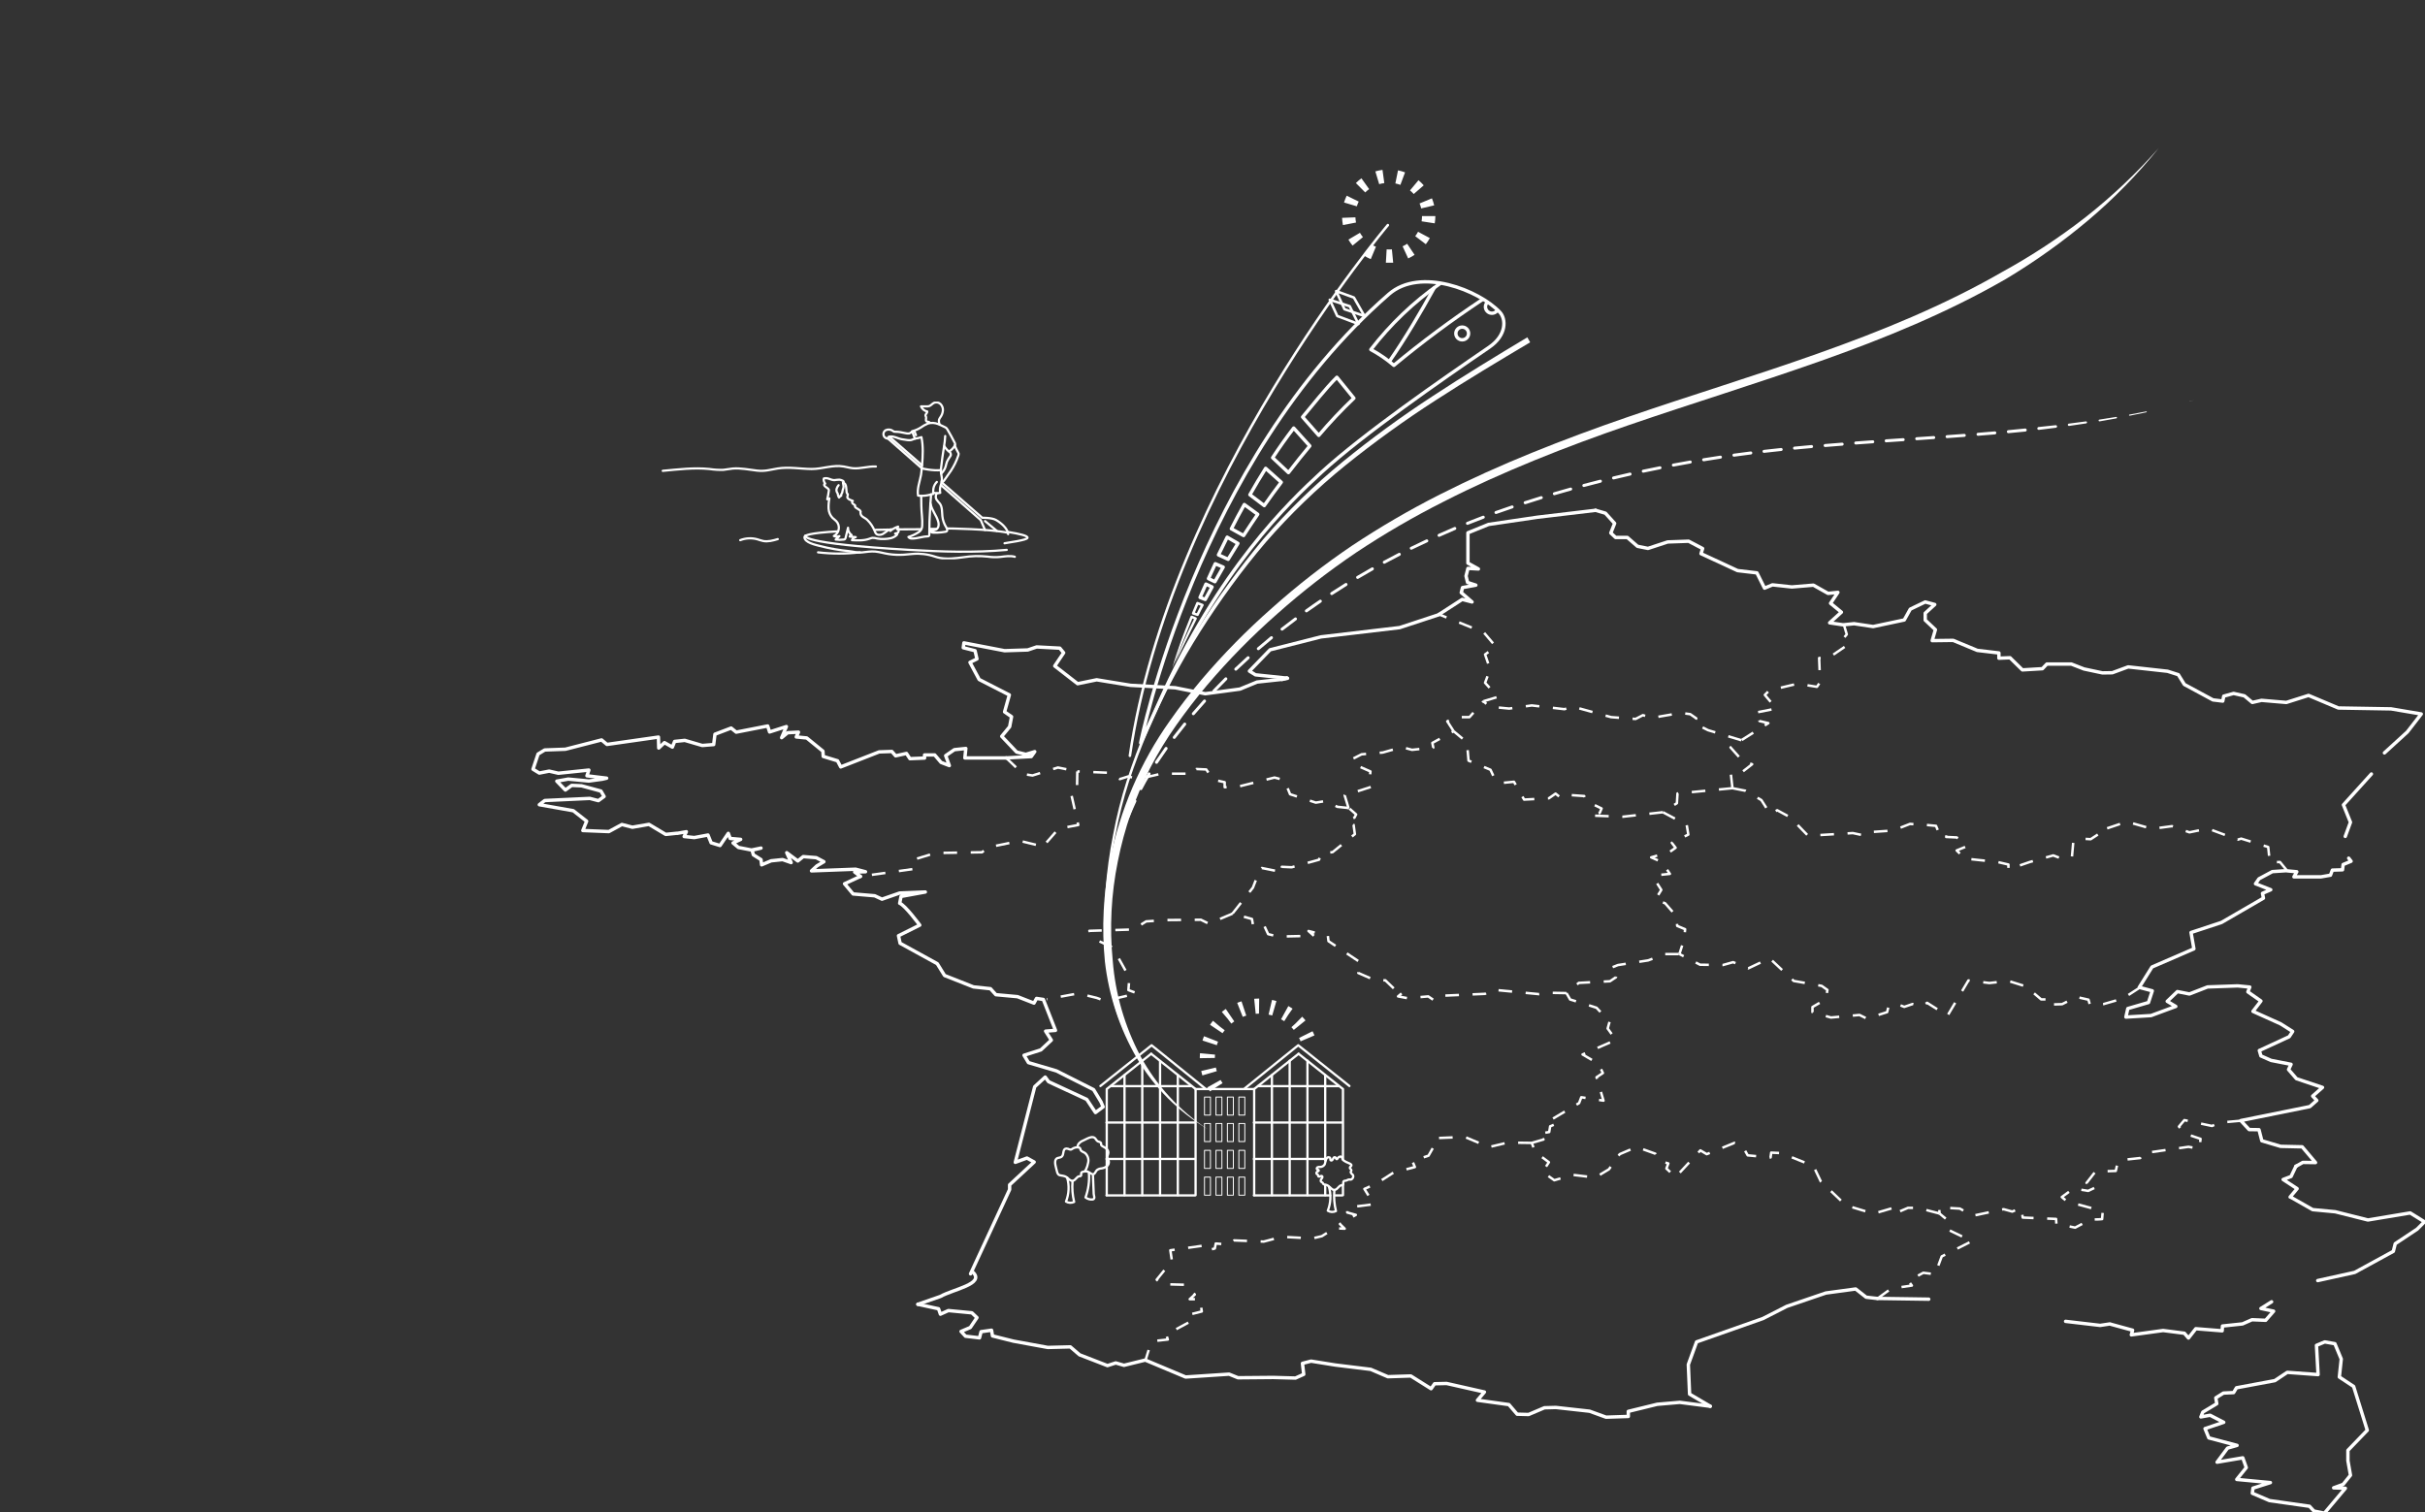 <svg width="917" height="572" viewBox="0 0 917 572" fill="none" xmlns="http://www.w3.org/2000/svg">
<rect x="0" y="0" width="917" height="572" fill="#333333" stroke="none"/>
<g clip-path="url(#clip0)">
<path d="M456.669 427.05C451.184 423.771 446.121 419.836 441.591 415.33C437.065 410.775 433.124 405.676 429.857 400.148C423.39 388.956 419.292 376.555 417.815 363.714C416.55 350.878 417.214 337.924 419.784 325.285C423.493 306.292 431.213 288.309 442.427 272.537C446.094 267.275 450.017 262.245 454.134 257.304C462.413 247.539 471.395 238.392 481.01 229.94C490.563 221.403 500.681 213.52 511.295 206.345C521.95 199.268 533.012 192.824 544.423 187.047C555.822 181.27 567.465 176.034 579.289 171.235C591.112 166.436 603.077 161.998 615.119 157.855C639.215 149.544 663.57 142.172 687.512 133.668C711.454 125.164 735.024 115.579 756.985 102.933C768.101 96.845 778.71 89.876 788.711 82.091C798.675 74.237 807.915 65.505 816.32 56C808.322 65.943 799.387 75.094 789.637 83.326C779.847 91.556 769.414 98.991 758.439 105.557C736.246 118.346 712.484 128.046 688.477 136.524C664.47 145.003 640.077 152.49 616.071 160.724C604.054 164.854 592.141 169.241 580.395 174.04C568.649 178.838 557.057 184.023 545.761 189.8C534.454 195.51 523.495 201.885 512.942 208.892C502.451 215.969 492.445 223.74 482.991 232.153C473.49 240.5 464.611 249.53 456.424 259.17C452.359 264.007 448.486 269.012 444.846 274.184C441.205 279.322 437.921 284.704 435.016 290.291C429.273 301.508 425.125 313.473 422.691 325.838C420.185 338.178 419.539 350.823 420.775 363.353C421.764 375.924 425.311 388.16 431.195 399.312C437.276 410.512 446.026 420.04 456.669 427.05Z" fill="white"/>
<path d="M578.62 129.461C566.578 136.614 554.561 143.819 542.815 151.435C531.058 159.011 519.708 167.2 508.812 175.969C497.948 184.769 487.871 194.498 478.694 205.045C474.166 210.346 469.83 215.852 465.713 221.5C461.596 227.148 457.634 232.924 453.903 238.843C446.419 250.666 439.884 263.064 434.36 275.92C431.607 282.353 429.133 288.893 426.937 295.54C424.803 302.199 423.084 308.983 421.791 315.855C418.973 329.573 417.829 343.583 418.381 357.577C418.698 364.563 419.724 371.499 421.443 378.277C423.158 385.063 425.914 391.543 429.613 397.485L429.227 397.717C425.837 391.478 423.269 384.827 421.585 377.93C419.837 371.062 418.781 364.037 418.433 356.959C418.087 349.882 418.406 342.788 419.385 335.77C420.371 328.765 421.937 321.854 424.068 315.108C421.978 321.863 420.447 328.778 419.488 335.783C418.551 342.796 418.276 349.882 418.665 356.947C419.041 364.002 420.127 371.002 421.907 377.84C423.62 384.694 426.215 391.298 429.626 397.485V397.485C429.655 397.537 429.663 397.598 429.649 397.655C429.634 397.712 429.598 397.762 429.549 397.794C429.497 397.823 429.436 397.831 429.379 397.817C429.321 397.803 429.272 397.767 429.24 397.717C425.488 391.751 422.68 385.242 420.916 378.419C419.149 371.606 418.075 364.632 417.712 357.603C417.092 343.549 418.167 329.471 420.916 315.674C422.206 308.76 423.924 301.932 426.062 295.231C428.223 288.541 430.672 281.959 433.408 275.483C438.89 262.551 445.39 250.076 452.848 238.174C456.553 232.17 460.477 226.342 464.62 220.689C468.762 215.037 473.085 209.497 477.588 204.067C486.764 193.392 496.859 183.542 507.757 174.631C518.656 165.753 530.02 157.461 541.799 149.788C553.532 142.069 565.535 134.787 577.552 127.57L578.62 129.461Z" fill="white"/>
<path d="M525.112 99.356H524.057L524.353 94.313C525.013 94.365 525.675 94.365 526.335 94.313L526.824 99.343C526.257 99.331 525.691 99.356 525.112 99.356ZM518.345 98.005C517.486 97.65 516.659 97.219 515.875 96.719L518.525 92.422C519.093 92.764 519.686 93.061 520.301 93.31L518.345 98.005ZM532.497 97.748L530.387 93.155C530.987 92.882 531.564 92.559 532.111 92.19L534.916 96.384C534.142 96.901 533.329 97.357 532.484 97.748H532.497ZM511.475 92.885C510.888 92.173 510.359 91.416 509.893 90.621L514.254 88.048C514.588 88.617 514.967 89.159 515.386 89.669L511.475 92.885ZM539.174 92.37L535.16 89.321C535.556 88.795 535.913 88.24 536.228 87.662L540.68 90.042C540.237 90.858 539.73 91.637 539.161 92.37H539.174ZM507.821 85.127C507.644 84.223 507.536 83.307 507.5 82.387L512.543 82.194C512.569 82.855 512.646 83.513 512.775 84.162L507.821 85.127ZM542.558 84.471L537.566 83.699C537.669 83.044 537.721 82.381 537.72 81.718H542.777C542.767 82.641 542.685 83.561 542.532 84.471H542.558ZM537.412 78.823C537.263 78.181 537.061 77.553 536.807 76.945L541.477 75.015C541.83 75.875 542.113 76.761 542.326 77.665L537.412 78.823ZM513.122 78.038L508.233 76.585C508.508 75.703 508.847 74.843 509.249 74.011L513.791 76.237C513.509 76.82 513.268 77.422 513.07 78.038H513.122ZM534.594 73.381C534.158 72.891 533.685 72.435 533.179 72.017L536.395 68.158C537.106 68.748 537.768 69.393 538.377 70.088L534.594 73.381ZM516.274 72.802L512.723 69.226C513.374 68.575 514.075 67.977 514.82 67.437L517.728 71.516C517.194 71.906 516.691 72.336 516.222 72.802H516.274ZM529.551 69.92C528.932 69.689 528.295 69.509 527.647 69.38L528.65 64.427C529.556 64.611 530.447 64.864 531.314 65.186L529.551 69.92ZM521.536 69.663L520.082 64.826C520.966 64.561 521.869 64.368 522.784 64.247L523.466 69.251C522.795 69.334 522.132 69.471 521.484 69.663H521.536Z" fill="white"/>
<path d="M417.494 354.103L417.906 347.671V347.606C417.906 347.606 417.97 347.606 417.97 347.671L417.494 354.103Z" fill="white"/>
<path d="M418.42 342.55L419.282 336.118C419.288 336.075 419.311 336.037 419.344 336.011C419.378 335.985 419.42 335.972 419.462 335.976C419.484 335.979 419.505 335.987 419.525 335.998C419.544 336.01 419.56 336.025 419.574 336.043C419.587 336.061 419.596 336.081 419.601 336.103C419.607 336.124 419.607 336.147 419.604 336.169V336.169L418.626 342.512C418.626 342.526 418.623 342.541 418.617 342.554C418.611 342.568 418.602 342.58 418.591 342.589C418.58 342.599 418.568 342.606 418.554 342.611C418.54 342.615 418.525 342.616 418.51 342.615C418.491 342.611 418.473 342.604 418.458 342.593C418.442 342.581 418.429 342.567 418.42 342.55V342.55Z" fill="white"/>
<path d="M420.157 331.1L421.443 324.796C421.449 324.76 421.463 324.727 421.482 324.697C421.502 324.667 421.528 324.641 421.558 324.622C421.589 324.602 421.623 324.589 421.658 324.584C421.694 324.579 421.73 324.581 421.765 324.59C421.835 324.606 421.896 324.648 421.935 324.708C421.973 324.769 421.986 324.842 421.971 324.912V324.912L420.517 331.164C420.511 331.192 420.5 331.218 420.483 331.241C420.467 331.263 420.446 331.283 420.422 331.297C420.398 331.312 420.371 331.321 420.343 331.325C420.315 331.328 420.287 331.326 420.26 331.319C420.223 331.296 420.194 331.264 420.175 331.225C420.157 331.186 420.151 331.143 420.157 331.1Z" fill="white"/>
<path d="M422.768 319.74L424.621 313.565C424.658 313.481 424.725 313.415 424.808 313.377C424.891 313.34 424.985 313.334 425.072 313.361C425.159 313.388 425.233 313.446 425.28 313.523C425.327 313.601 425.345 313.694 425.329 313.783V313.783L423.373 319.894C423.347 319.974 423.29 320.04 423.216 320.078C423.141 320.117 423.054 320.125 422.974 320.1C422.903 320.074 422.843 320.024 422.805 319.958C422.768 319.892 422.755 319.815 422.768 319.74Z" fill="white"/>
<path d="M426.384 308.74C427.143 306.733 427.953 304.726 428.815 302.758C428.841 302.7 428.877 302.648 428.922 302.604C428.968 302.561 429.021 302.527 429.08 302.504C429.138 302.481 429.201 302.47 429.264 302.472C429.326 302.474 429.388 302.488 429.446 302.513C429.505 302.537 429.558 302.572 429.602 302.617C429.647 302.663 429.682 302.716 429.705 302.775C429.728 302.834 429.738 302.898 429.736 302.961C429.733 303.024 429.718 303.086 429.69 303.144V303.144C428.803 305.086 427.953 307.003 427.117 309.036C427.099 309.088 427.07 309.136 427.032 309.176C426.994 309.217 426.949 309.249 426.898 309.271C426.847 309.292 426.792 309.303 426.737 309.303C426.682 309.302 426.627 309.29 426.577 309.268C426.486 309.218 426.416 309.137 426.381 309.04C426.345 308.943 426.346 308.836 426.384 308.74V308.74Z" fill="white"/>
<path d="M430.951 298.075C431.916 296.145 432.932 294.215 434.039 292.401C434.116 292.271 434.242 292.176 434.389 292.138C434.536 292.099 434.692 292.12 434.823 292.195C434.888 292.234 434.944 292.284 434.989 292.345C435.034 292.405 435.067 292.474 435.085 292.547C435.102 292.62 435.106 292.696 435.094 292.77C435.082 292.845 435.056 292.916 435.016 292.98C433.923 294.807 432.868 296.672 431.89 298.564C431.858 298.626 431.813 298.681 431.759 298.725C431.705 298.77 431.643 298.804 431.576 298.824C431.509 298.844 431.438 298.851 431.368 298.844C431.299 298.837 431.231 298.816 431.17 298.782C431.047 298.717 430.956 298.606 430.915 298.473C430.874 298.341 430.887 298.198 430.951 298.075Z" fill="white"/>
<path d="M436.805 288.027L440.497 282.726C440.584 282.603 440.716 282.52 440.865 282.495C441.013 282.47 441.166 282.504 441.288 282.591C441.411 282.678 441.494 282.81 441.52 282.959C441.545 283.107 441.51 283.26 441.423 283.382L437.783 288.657C437.692 288.775 437.56 288.853 437.414 288.876C437.267 288.899 437.118 288.865 436.995 288.78C436.873 288.696 436.788 288.569 436.758 288.424C436.727 288.279 436.753 288.127 436.83 288.001L436.805 288.027Z" fill="white"/>
<path d="M443.572 278.571L447.56 273.502C447.606 273.443 447.664 273.395 447.729 273.358C447.794 273.322 447.866 273.299 447.94 273.291C448.014 273.283 448.089 273.289 448.161 273.31C448.233 273.33 448.3 273.365 448.358 273.412C448.416 273.457 448.464 273.513 448.5 273.577C448.536 273.642 448.559 273.712 448.568 273.785C448.576 273.858 448.57 273.932 448.549 274.003C448.529 274.074 448.494 274.139 448.448 274.197L444.485 279.227C444.44 279.286 444.383 279.336 444.318 279.374C444.254 279.411 444.182 279.435 444.108 279.445C444.034 279.454 443.958 279.449 443.886 279.429C443.814 279.41 443.747 279.376 443.688 279.33C443.576 279.241 443.503 279.114 443.481 278.973C443.46 278.832 443.492 278.689 443.572 278.571V278.571Z" fill="white"/>
<path d="M450.828 269.565L455.086 264.728C455.192 264.622 455.336 264.563 455.485 264.563C455.635 264.563 455.778 264.622 455.884 264.728C455.938 264.779 455.98 264.841 456.01 264.91C456.039 264.978 456.054 265.052 456.054 265.126C456.054 265.201 456.039 265.275 456.01 265.343C455.98 265.412 455.938 265.474 455.884 265.525V265.525L451.651 270.337C451.545 270.442 451.402 270.501 451.252 270.501C451.103 270.501 450.96 270.442 450.854 270.337C450.749 270.237 450.689 270.1 450.684 269.956C450.679 269.812 450.731 269.672 450.828 269.565Z" fill="white"/>
<path d="M458.637 260.932L463.153 256.327C463.259 256.221 463.402 256.162 463.552 256.162C463.701 256.162 463.844 256.221 463.95 256.327C464.057 256.435 464.116 256.58 464.116 256.732C464.116 256.883 464.057 257.029 463.95 257.137V257.137L459.46 261.717C459.354 261.822 459.211 261.881 459.062 261.881C458.912 261.881 458.769 261.822 458.663 261.717C458.561 261.613 458.501 261.475 458.497 261.33C458.492 261.184 458.542 261.042 458.637 260.932V260.932Z" fill="white"/>
<path d="M466.845 252.737L471.58 248.35C471.687 248.248 471.83 248.191 471.978 248.191C472.127 248.191 472.27 248.248 472.377 248.35C472.431 248.403 472.474 248.466 472.504 248.535C472.533 248.605 472.548 248.68 472.548 248.755C472.548 248.831 472.533 248.906 472.504 248.975C472.474 249.045 472.431 249.108 472.377 249.161L467.669 253.522C467.557 253.611 467.417 253.655 467.275 253.644C467.133 253.634 467 253.571 466.902 253.467C466.805 253.363 466.75 253.226 466.749 253.084C466.748 252.941 466.801 252.804 466.897 252.699L466.845 252.737Z" fill="white"/>
<path d="M475.439 244.941L480.38 240.785C480.434 240.726 480.501 240.68 480.575 240.649C480.649 240.618 480.729 240.603 480.809 240.605C480.889 240.607 480.968 240.627 481.04 240.662C481.113 240.697 481.176 240.747 481.228 240.808C481.279 240.87 481.317 240.942 481.339 241.019C481.36 241.096 481.365 241.177 481.353 241.257C481.341 241.336 481.312 241.412 481.269 241.479C481.225 241.546 481.168 241.604 481.1 241.647L476.185 245.777C476.071 245.869 475.924 245.913 475.777 245.899C475.631 245.885 475.495 245.815 475.4 245.703C475.304 245.59 475.256 245.445 475.266 245.298C475.276 245.151 475.343 245.014 475.452 244.915L475.439 244.941Z" fill="white"/>
<path d="M484.393 237.556L489.54 233.632C489.597 233.585 489.663 233.55 489.735 233.529C489.806 233.508 489.881 233.503 489.954 233.512C490.028 233.522 490.099 233.547 490.162 233.585C490.226 233.623 490.281 233.674 490.324 233.735C490.37 233.794 490.404 233.861 490.424 233.934C490.443 234.006 490.449 234.081 490.439 234.155C490.43 234.229 490.405 234.301 490.368 234.366C490.331 234.43 490.281 234.487 490.221 234.533L485.14 238.392C485.018 238.48 484.866 238.518 484.717 238.496C484.568 238.474 484.434 238.396 484.342 238.276C484.263 238.17 484.224 238.039 484.234 237.907C484.243 237.774 484.3 237.65 484.393 237.556V237.556Z" fill="white"/>
<path d="M493.669 230.583C495.432 229.296 497.182 228.1 498.957 226.891C499.08 226.806 499.232 226.773 499.379 226.8C499.526 226.826 499.656 226.91 499.742 227.032C499.827 227.157 499.86 227.311 499.834 227.46C499.807 227.609 499.723 227.742 499.6 227.83C497.838 229.026 496.101 230.274 494.338 231.496C494.213 231.582 494.06 231.615 493.911 231.588C493.762 231.562 493.629 231.478 493.541 231.355C493.459 231.234 493.426 231.087 493.45 230.943C493.474 230.799 493.553 230.67 493.669 230.583Z" fill="white"/>
<path d="M503.241 224.022L508.683 220.561C508.747 220.521 508.817 220.494 508.891 220.482C508.965 220.469 509.04 220.472 509.113 220.488C509.186 220.505 509.255 220.536 509.316 220.579C509.377 220.623 509.429 220.678 509.468 220.741C509.508 220.804 509.535 220.875 509.547 220.949C509.56 221.022 509.557 221.098 509.541 221.171C509.524 221.244 509.493 221.312 509.45 221.373C509.406 221.434 509.351 221.486 509.288 221.526L503.885 224.974C503.821 225.014 503.751 225.041 503.677 225.054C503.603 225.066 503.528 225.064 503.455 225.047C503.382 225.031 503.313 225 503.252 224.956C503.191 224.913 503.139 224.857 503.1 224.794C503.022 224.671 502.994 224.523 503.02 224.38C503.046 224.237 503.125 224.109 503.241 224.022V224.022Z" fill="white"/>
<path d="M513.083 217.885L518.667 214.656C518.73 214.616 518.8 214.59 518.873 214.579C518.947 214.567 519.022 214.57 519.094 214.588C519.166 214.606 519.233 214.639 519.293 214.683C519.352 214.728 519.402 214.784 519.439 214.849C519.514 214.98 519.535 215.136 519.496 215.283C519.458 215.43 519.363 215.556 519.233 215.633V215.633L513.675 218.863C513.543 218.938 513.387 218.959 513.241 218.92C513.094 218.882 512.968 218.787 512.89 218.657C512.814 218.529 512.792 218.376 512.828 218.231C512.864 218.087 512.956 217.962 513.083 217.885Z" fill="white"/>
<path d="M523.17 212.147L528.869 209.149C528.934 209.111 529.007 209.087 529.082 209.079C529.157 209.07 529.233 209.077 529.305 209.098C529.377 209.12 529.445 209.156 529.502 209.205C529.56 209.253 529.607 209.313 529.641 209.381C529.71 209.512 529.724 209.666 529.681 209.808C529.637 209.95 529.54 210.069 529.409 210.14V210.14L523.723 213.138C523.658 213.173 523.587 213.196 523.513 213.203C523.44 213.211 523.365 213.204 523.294 213.182C523.224 213.161 523.158 213.125 523.101 213.078C523.044 213.03 522.998 212.972 522.964 212.906C522.896 212.777 522.88 212.627 522.918 212.486C522.956 212.345 523.046 212.224 523.17 212.147V212.147Z" fill="white"/>
<path d="M533.488 206.834L539.29 204.042C539.427 203.979 539.583 203.973 539.724 204.023C539.866 204.074 539.982 204.177 540.049 204.312C540.082 204.379 540.101 204.453 540.105 204.528C540.109 204.602 540.098 204.677 540.073 204.748C540.048 204.819 540.009 204.883 539.958 204.939C539.908 204.994 539.847 205.039 539.779 205.071V205.071L533.977 207.811C533.909 207.855 533.832 207.883 533.753 207.895C533.673 207.906 533.591 207.901 533.514 207.878C533.437 207.856 533.365 207.817 533.304 207.765C533.242 207.713 533.193 207.648 533.159 207.575C533.124 207.502 533.106 207.422 533.105 207.342C533.104 207.261 533.12 207.181 533.153 207.107C533.185 207.033 533.233 206.967 533.293 206.914C533.353 206.86 533.424 206.819 533.501 206.795L533.488 206.834Z" fill="white"/>
<path d="M543.986 201.919L549.904 199.346C550.042 199.286 550.198 199.284 550.338 199.339C550.478 199.395 550.59 199.504 550.65 199.642C550.71 199.78 550.712 199.936 550.657 200.076C550.601 200.216 550.492 200.328 550.354 200.388L544.462 202.961C544.393 203.002 544.316 203.028 544.236 203.037C544.156 203.046 544.076 203.038 543.999 203.013C543.923 202.989 543.853 202.948 543.793 202.895C543.733 202.841 543.686 202.775 543.654 202.701C543.622 202.628 543.605 202.548 543.606 202.468C543.607 202.388 543.625 202.309 543.659 202.236C543.693 202.163 543.742 202.098 543.803 202.046C543.863 201.994 543.935 201.955 544.012 201.932L543.986 201.919Z" fill="white"/>
<path d="M554.677 197.403L560.685 195.075C560.754 195.048 560.828 195.034 560.903 195.036C560.977 195.037 561.05 195.054 561.118 195.083C561.187 195.113 561.248 195.156 561.3 195.21C561.351 195.264 561.391 195.327 561.418 195.396C561.445 195.465 561.459 195.539 561.457 195.614C561.456 195.688 561.439 195.761 561.41 195.83C561.38 195.898 561.337 195.959 561.283 196.011C561.229 196.062 561.166 196.103 561.097 196.13L555.114 198.458C555.045 198.485 554.971 198.498 554.897 198.497C554.823 198.495 554.749 198.479 554.681 198.449C554.613 198.419 554.551 198.376 554.5 198.323C554.449 198.269 554.408 198.206 554.381 198.137C554.354 198.067 554.341 197.993 554.342 197.919C554.344 197.845 554.36 197.771 554.39 197.703C554.42 197.635 554.463 197.574 554.517 197.522C554.57 197.471 554.633 197.43 554.703 197.403H554.677Z" fill="white"/>
<path d="M565.523 193.299L571.621 191.189C571.762 191.14 571.918 191.149 572.053 191.214C572.188 191.279 572.292 191.395 572.341 191.537C572.365 191.608 572.375 191.683 572.37 191.757C572.365 191.832 572.345 191.905 572.312 191.972C572.278 192.039 572.232 192.099 572.175 192.148C572.118 192.197 572.052 192.234 571.981 192.257V192.257L565.909 194.354C565.838 194.382 565.762 194.396 565.685 194.394C565.609 194.392 565.534 194.375 565.464 194.343C565.395 194.311 565.332 194.266 565.281 194.21C565.23 194.153 565.19 194.087 565.165 194.015C565.14 193.943 565.129 193.866 565.134 193.79C565.14 193.714 565.16 193.64 565.195 193.571C565.229 193.503 565.277 193.443 565.336 193.394C565.394 193.345 565.462 193.308 565.535 193.286L565.523 193.299Z" fill="white"/>
<path d="M576.51 189.594L582.659 187.664C582.803 187.62 582.958 187.634 583.09 187.704C583.223 187.774 583.322 187.894 583.367 188.037C583.39 188.108 583.4 188.183 583.394 188.258C583.387 188.332 583.366 188.405 583.332 188.471C583.297 188.537 583.249 188.595 583.191 188.642C583.133 188.69 583.066 188.724 582.994 188.745V188.745L576.908 190.675C576.765 190.719 576.61 190.704 576.477 190.634C576.345 190.565 576.245 190.445 576.201 190.302C576.15 190.167 576.154 190.017 576.211 189.885C576.269 189.753 576.376 189.648 576.51 189.594V189.594Z" fill="white"/>
<path d="M587.599 186.185L593.788 184.422C593.86 184.4 593.935 184.393 594.009 184.401C594.084 184.409 594.156 184.431 594.222 184.467C594.288 184.503 594.346 184.552 594.393 184.61C594.44 184.669 594.475 184.736 594.495 184.808C594.515 184.88 594.52 184.955 594.51 185.029C594.501 185.102 594.477 185.174 594.44 185.238C594.403 185.303 594.353 185.359 594.295 185.405C594.236 185.45 594.168 185.483 594.096 185.503V185.503L587.921 187.265C587.85 187.287 587.776 187.294 587.702 187.286C587.628 187.278 587.557 187.255 587.492 187.219C587.427 187.183 587.37 187.135 587.325 187.076C587.279 187.018 587.246 186.951 587.226 186.879C587.186 186.738 587.202 186.586 587.272 186.456C587.342 186.327 587.459 186.229 587.599 186.185V186.185Z" fill="white"/>
<path d="M598.779 183.058L605.006 181.45C605.08 181.426 605.158 181.417 605.235 181.424C605.312 181.43 605.387 181.453 605.455 181.49C605.523 181.527 605.583 181.578 605.631 181.639C605.679 181.7 605.713 181.77 605.733 181.846C605.752 181.921 605.756 181.999 605.744 182.075C605.732 182.152 605.704 182.225 605.663 182.291C605.621 182.356 605.566 182.413 605.502 182.456C605.438 182.5 605.366 182.529 605.289 182.544V182.544L599.063 184.165C598.99 184.184 598.914 184.189 598.84 184.178C598.765 184.168 598.694 184.143 598.629 184.105C598.564 184.066 598.508 184.015 598.463 183.955C598.418 183.895 598.386 183.826 598.368 183.753C598.332 183.606 598.356 183.452 598.433 183.322C598.509 183.192 598.634 183.098 598.779 183.058V183.058Z" fill="white"/>
<path d="M609.998 180.215L616.264 178.748C616.336 178.731 616.412 178.727 616.486 178.739C616.559 178.75 616.63 178.776 616.694 178.815C616.758 178.854 616.814 178.905 616.858 178.965C616.902 179.025 616.934 179.094 616.952 179.167C616.97 179.239 616.973 179.315 616.961 179.389C616.95 179.462 616.924 179.533 616.885 179.597C616.847 179.661 616.796 179.717 616.735 179.761C616.675 179.805 616.606 179.837 616.534 179.855V179.855L610.281 181.309C610.135 181.34 609.982 181.313 609.855 181.234C609.728 181.155 609.636 181.029 609.599 180.884C609.568 180.743 609.591 180.595 609.665 180.47C609.74 180.346 609.859 180.254 609.998 180.215V180.215Z" fill="white"/>
<path d="M621.307 177.642L627.611 176.355C627.757 176.325 627.91 176.354 628.035 176.436C628.161 176.518 628.249 176.646 628.28 176.793C628.31 176.94 628.281 177.092 628.199 177.218C628.117 177.343 627.989 177.431 627.842 177.462V177.462L621.551 178.748C621.476 178.77 621.396 178.776 621.319 178.766C621.241 178.756 621.166 178.729 621.099 178.688C621.032 178.648 620.974 178.593 620.929 178.529C620.884 178.465 620.853 178.392 620.838 178.315C620.823 178.238 620.824 178.158 620.841 178.082C620.858 178.005 620.891 177.933 620.937 177.869C620.984 177.806 621.043 177.753 621.111 177.714C621.179 177.675 621.254 177.65 621.332 177.642H621.307Z" fill="white"/>
<path d="M632.667 175.339L638.997 174.194C639.073 174.171 639.153 174.164 639.232 174.174C639.311 174.185 639.387 174.211 639.455 174.252C639.523 174.294 639.581 174.349 639.626 174.415C639.671 174.48 639.702 174.554 639.717 174.632C639.731 174.711 639.729 174.791 639.711 174.868C639.692 174.946 639.657 175.018 639.609 175.081C639.56 175.144 639.499 175.196 639.429 175.234C639.359 175.272 639.282 175.295 639.203 175.301L632.873 176.458C632.799 176.472 632.724 176.471 632.651 176.455C632.578 176.44 632.508 176.41 632.447 176.367C632.385 176.325 632.333 176.271 632.292 176.208C632.252 176.145 632.224 176.075 632.21 176.002C632.197 175.928 632.198 175.853 632.213 175.78C632.229 175.707 632.259 175.637 632.301 175.576C632.344 175.514 632.398 175.462 632.461 175.421C632.523 175.38 632.593 175.353 632.667 175.339V175.339Z" fill="white"/>
<path d="M644.078 173.332L650.511 172.329C650.657 172.311 650.805 172.351 650.922 172.44C651.039 172.53 651.117 172.661 651.139 172.807C651.161 172.953 651.125 173.101 651.039 173.221C650.953 173.341 650.823 173.422 650.678 173.448V173.448L644.323 174.451C644.173 174.47 644.022 174.432 643.9 174.343C643.778 174.255 643.695 174.123 643.667 173.975C643.643 173.836 643.671 173.693 643.748 173.574C643.824 173.455 643.942 173.369 644.078 173.332V173.332Z" fill="white"/>
<path d="M655.541 171.595L661.974 170.746C662.048 170.735 662.124 170.739 662.197 170.758C662.27 170.777 662.338 170.81 662.398 170.856C662.458 170.901 662.508 170.958 662.546 171.023C662.584 171.088 662.608 171.16 662.617 171.235C662.636 171.385 662.595 171.536 662.504 171.656C662.412 171.776 662.278 171.856 662.128 171.878V171.878L655.76 172.715C655.61 172.733 655.459 172.692 655.339 172.601C655.219 172.51 655.139 172.375 655.117 172.226C655.097 172.087 655.129 171.945 655.208 171.829C655.286 171.712 655.405 171.629 655.541 171.595V171.595Z" fill="white"/>
<path d="M667.043 170.142L673.476 169.434C673.55 169.425 673.626 169.431 673.698 169.451C673.77 169.472 673.837 169.506 673.896 169.553C673.954 169.6 674.003 169.658 674.039 169.723C674.075 169.789 674.098 169.861 674.106 169.936C674.115 170.009 674.109 170.084 674.088 170.155C674.068 170.227 674.033 170.293 673.986 170.351C673.939 170.409 673.881 170.456 673.816 170.491C673.75 170.526 673.678 170.547 673.604 170.553V170.553L667.172 171.261C667.094 171.278 667.015 171.278 666.937 171.262C666.86 171.246 666.787 171.214 666.722 171.168C666.658 171.122 666.604 171.063 666.564 170.995C666.524 170.926 666.499 170.851 666.49 170.772C666.481 170.694 666.488 170.614 666.512 170.539C666.535 170.463 666.574 170.394 666.626 170.334C666.679 170.275 666.743 170.227 666.814 170.194C666.886 170.161 666.964 170.143 667.043 170.142V170.142Z" fill="white"/>
<path d="M678.545 168.919L684.978 168.315C685.128 168.301 685.277 168.348 685.393 168.444C685.509 168.541 685.581 168.679 685.595 168.829C685.609 168.979 685.562 169.129 685.466 169.245C685.369 169.36 685.231 169.433 685.08 169.447V169.447L678.648 170.039C678.574 170.047 678.499 170.041 678.428 170.021C678.357 170 678.29 169.966 678.233 169.919C678.175 169.872 678.127 169.814 678.093 169.748C678.058 169.683 678.037 169.611 678.03 169.537C678.023 169.462 678.031 169.387 678.053 169.316C678.075 169.245 678.111 169.178 678.159 169.121C678.207 169.063 678.265 169.016 678.332 168.981C678.398 168.947 678.47 168.926 678.545 168.919V168.919Z" fill="white"/>
<path d="M690.123 167.929L696.556 167.414C696.63 167.408 696.705 167.417 696.776 167.44C696.847 167.463 696.913 167.5 696.969 167.548C697.026 167.596 697.073 167.655 697.107 167.722C697.141 167.788 697.161 167.861 697.167 167.935C697.173 168.009 697.164 168.084 697.141 168.155C697.118 168.226 697.082 168.292 697.033 168.349C696.985 168.405 696.926 168.452 696.859 168.486C696.793 168.52 696.72 168.54 696.646 168.546L690.213 169.061C690.139 169.067 690.064 169.058 689.993 169.035C689.922 169.012 689.857 168.975 689.8 168.927C689.743 168.878 689.697 168.819 689.663 168.753C689.629 168.687 689.608 168.614 689.602 168.54C689.596 168.465 689.605 168.391 689.628 168.32C689.651 168.249 689.688 168.183 689.736 168.126C689.785 168.07 689.844 168.023 689.91 167.989C689.977 167.955 690.049 167.935 690.123 167.929V167.929Z" fill="white"/>
<path d="M701.702 166.977L708.135 166.513C708.285 166.502 708.434 166.55 708.548 166.647C708.663 166.745 708.734 166.884 708.746 167.035C708.758 167.185 708.71 167.333 708.612 167.448C708.514 167.563 708.375 167.634 708.225 167.646V167.646L701.792 168.109C701.642 168.121 701.493 168.073 701.379 167.975C701.264 167.877 701.193 167.738 701.181 167.588C701.169 167.438 701.217 167.289 701.315 167.174C701.413 167.06 701.552 166.989 701.702 166.977V166.977Z" fill="white"/>
<path d="M713.204 166.153L719.637 165.716C719.711 165.711 719.786 165.72 719.856 165.744C719.927 165.767 719.992 165.805 720.049 165.854C720.105 165.903 720.151 165.963 720.184 166.029C720.217 166.096 720.236 166.169 720.241 166.243C720.248 166.318 720.24 166.393 720.217 166.465C720.194 166.536 720.157 166.602 720.107 166.659C720.058 166.715 719.998 166.761 719.93 166.794C719.862 166.826 719.789 166.845 719.714 166.848L713.281 167.285C713.207 167.292 713.132 167.284 713.062 167.261C712.991 167.238 712.926 167.2 712.87 167.151C712.814 167.101 712.77 167.041 712.739 166.973C712.707 166.906 712.691 166.832 712.689 166.758C712.679 166.61 712.727 166.463 712.823 166.35C712.919 166.237 713.056 166.166 713.204 166.153V166.153Z" fill="white"/>
<path d="M724.757 165.356L731.19 164.918C731.264 164.913 731.339 164.922 731.41 164.946C731.48 164.97 731.545 165.007 731.602 165.056C731.658 165.105 731.704 165.165 731.737 165.232C731.77 165.299 731.79 165.371 731.794 165.446C731.8 165.52 731.79 165.595 731.766 165.665C731.743 165.736 731.705 165.801 731.656 165.858C731.607 165.914 731.548 165.96 731.481 165.993C731.414 166.026 731.341 166.045 731.267 166.05L724.834 166.488C724.76 166.493 724.685 166.483 724.615 166.46C724.544 166.436 724.478 166.399 724.422 166.35C724.366 166.301 724.32 166.241 724.287 166.174C724.254 166.107 724.234 166.035 724.23 165.96C724.222 165.811 724.273 165.664 724.372 165.552C724.47 165.439 724.608 165.369 724.757 165.356V165.356Z" fill="white"/>
<path d="M736.31 164.571L742.743 164.095C742.891 164.084 743.037 164.132 743.151 164.228C743.264 164.325 743.334 164.461 743.347 164.609C743.358 164.761 743.309 164.911 743.21 165.026C743.112 165.142 742.971 165.214 742.82 165.227L736.387 165.69C736.308 165.706 736.227 165.706 736.148 165.688C736.069 165.67 735.995 165.635 735.931 165.587C735.866 165.538 735.813 165.476 735.775 165.405C735.737 165.334 735.714 165.255 735.708 165.175C735.703 165.094 735.714 165.013 735.743 164.938C735.771 164.862 735.815 164.793 735.872 164.736C735.929 164.679 735.998 164.635 736.073 164.606C736.149 164.578 736.23 164.566 736.31 164.571Z" fill="white"/>
<path d="M747.85 163.696L754.283 163.156C754.358 163.149 754.433 163.156 754.504 163.178C754.575 163.2 754.642 163.236 754.699 163.284C754.756 163.332 754.804 163.391 754.838 163.457C754.873 163.523 754.894 163.596 754.901 163.67C754.912 163.82 754.864 163.968 754.768 164.083C754.672 164.198 754.535 164.271 754.386 164.288L747.953 164.815C747.816 164.809 747.685 164.752 747.587 164.657C747.488 164.561 747.427 164.432 747.416 164.295C747.405 164.158 747.444 164.022 747.527 163.911C747.609 163.801 747.729 163.724 747.863 163.696H747.85Z" fill="white"/>
<path d="M759.378 162.692L765.811 162.062C765.954 162.06 766.093 162.112 766.201 162.207C766.309 162.302 766.377 162.434 766.393 162.576C766.409 162.719 766.372 162.863 766.288 162.979C766.204 163.096 766.08 163.177 765.939 163.207L759.506 163.825C759.432 163.831 759.357 163.823 759.286 163.801C759.215 163.779 759.149 163.743 759.091 163.695C759.034 163.647 758.986 163.589 758.952 163.523C758.917 163.457 758.896 163.384 758.889 163.31C758.882 163.236 758.89 163.161 758.912 163.089C758.935 163.018 758.971 162.952 759.018 162.895C759.066 162.837 759.125 162.79 759.191 162.755C759.257 162.721 759.329 162.699 759.404 162.692H759.378Z" fill="white"/>
<path d="M770.892 161.496L777.325 160.814C777.453 160.8 777.581 160.836 777.682 160.915C777.783 160.995 777.849 161.111 777.865 161.239C777.877 161.366 777.839 161.493 777.76 161.593C777.681 161.693 777.567 161.76 777.441 161.779L771.008 162.577C770.867 162.595 770.724 162.557 770.61 162.47C770.497 162.383 770.423 162.255 770.403 162.114C770.385 161.969 770.425 161.822 770.514 161.707C770.603 161.591 770.735 161.515 770.879 161.496H770.892Z" fill="white"/>
<path d="M782.394 160.209L788.762 159.373C788.862 159.362 788.963 159.388 789.044 159.448C789.125 159.508 789.181 159.596 789.199 159.695C789.208 159.794 789.18 159.894 789.121 159.974C789.062 160.055 788.975 160.111 788.878 160.132L782.445 161.084C782.329 161.101 782.211 161.072 782.117 161.002C782.023 160.932 781.96 160.827 781.943 160.711C781.926 160.595 781.956 160.477 782.026 160.383C782.096 160.289 782.2 160.226 782.316 160.209H782.394Z" fill="white"/>
<path d="M793.857 158.691L800.199 157.688C800.235 157.682 800.271 157.683 800.306 157.691C800.341 157.699 800.374 157.714 800.404 157.735C800.433 157.756 800.458 157.782 800.477 157.813C800.496 157.844 800.509 157.877 800.515 157.913C800.52 157.948 800.519 157.985 800.511 158.02C800.503 158.055 800.488 158.088 800.467 158.117C800.446 158.146 800.42 158.171 800.389 158.19C800.359 158.209 800.325 158.222 800.289 158.228L793.96 159.36C793.873 159.375 793.783 159.355 793.711 159.305C793.639 159.254 793.589 159.177 793.574 159.09C793.564 159.047 793.564 159.002 793.573 158.959C793.582 158.916 793.599 158.875 793.625 158.838C793.65 158.802 793.683 158.771 793.72 158.748C793.758 158.725 793.8 158.71 793.844 158.704L793.857 158.691Z" fill="white"/>
<path d="M805.269 156.8L811.585 155.591C811.628 155.583 811.672 155.592 811.708 155.616C811.744 155.64 811.769 155.677 811.778 155.719C811.784 155.741 811.785 155.764 811.782 155.787C811.778 155.809 811.77 155.831 811.758 155.85C811.746 155.869 811.73 155.886 811.712 155.899C811.693 155.912 811.672 155.921 811.65 155.925L805.346 157.212C805.286 157.223 805.224 157.211 805.174 157.177C805.123 157.143 805.088 157.091 805.075 157.032C805.067 156.972 805.081 156.912 805.114 156.862C805.147 156.813 805.198 156.777 805.256 156.762L805.269 156.8Z" fill="white"/>
<path d="M827.873 151.834L829.829 151.319L827.886 151.873L827.873 151.834Z" fill="white"/>
<path d="M868.154 441.151L868.4 440.983" stroke="white" stroke-width="1.287" stroke-linecap="round" stroke-linejoin="round"/>
<path d="M347.095 493.281L354.904 494.979L355.611 497.025L358.622 495.661L367.512 496.51L369.429 498.324L366.907 502.068L363.421 503.547L365.106 505.361L370.394 505.979L370.986 503.65L374.948 503.084L375.308 505.246L383.233 507.227L396.215 509.607L404.731 509.388L408.218 512.386L418.78 516.477L421.907 515.461L425.033 516.361L433.074 514.38L433.19 514.431L448.332 520.787L464.774 519.706L468.145 521.07L481.473 520.954L489.874 521.186L493.001 519.771L492.512 515.628L495.767 514.779L504.888 516.245L518.333 517.892L524.817 520.671L533.475 520.388L541.156 525.213L542.481 523.334L547.035 523.231L561.329 526.461L558.691 529.574L570.579 531.221L573.692 534.849L578.028 534.965L584.023 532.417L588.346 532.301L601.083 533.717L607.322 535.981L615.736 535.698V533.781L626.659 531.105L635.189 530.372L646.716 531.851" stroke="white" stroke-width="1.287" stroke-linecap="round" stroke-linejoin="round"/>
<path d="M901.656 284.746L910.314 276.834L915.589 270.028L904.177 268.098L884.249 267.764L872.966 263.004L864.552 265.667L855.186 264.869L851.7 265.667L848.702 263.171L844.624 262.257L840.893 263.287L840.532 265.152L836.814 264.702L826.007 258.861L823.73 255.169L819.639 253.869L804.754 252.222L798.746 254.435L795.028 254.487L788.055 253.007L783.256 251.142H774.006L772.32 252.904L764.756 253.355L760.073 248.762L755.878 248.929V246.948L747.709 245.983L738.574 242.188L730.649 242.29L731.859 238.148L728.012 234.52V231.921L731.614 228.627L728.012 227.662L722.364 230.377L720.087 234.468L708.315 236.964L701.111 235.883L697.264 236.282H696.788L691.873 235.549L696.312 231.522L692.221 228.164L694.987 224.034L691.269 224.42L685.737 221.307L677.58 221.989L670.247 221.191L667.249 222.439L664.367 216.663L657.047 215.801L643.229 209.394L643.834 207.464L638.546 204.685L630.621 204.968L623.172 207.412L619.21 206.615L615.363 203.27H610.924L609.123 201.572L610.564 197.944L607.078 194.084L603.36 193.003" stroke="white" stroke-width="1.287" stroke-linecap="round" stroke-linejoin="round"/>
<path d="M646.716 531.851L638.907 527.258L638.431 516.078L641.544 507.51L666.644 498.671L675.65 494.066L690.432 489.022L701.715 487.491L705.678 490.605L709.756 491.068H710.001" stroke="white" stroke-width="1.287" stroke-linecap="round" stroke-linejoin="round"/>
<path d="M484.831 256.931L475.349 257.948L468.865 260.611L455.768 262.373L444.369 260.109L427.554 259.196L414.702 257.098L407.497 258.578L398.852 251.875L402.21 246.883L400.769 245.134L392.007 244.671L388.637 245.816L379.875 246.099L364.501 243.14L364.257 244.966L368.708 246.099L369.429 249.212L366.791 250.511L370.265 256.983L381.677 262.824L379.875 269.231L382.513 271.057L381.792 274.853L378.795 278.481L384.443 284.437L387.916 285.287L391.287 284.27L389.962 286.136L380.48 286.65" stroke="white" stroke-width="1.287" stroke-linecap="round" stroke-linejoin="round"/>
<path d="M544.153 232.371L543.922 232.538L529.268 237.363L499.485 240.875L480.264 245.751L472.467 253.805L474.745 255.22L486.632 256.468" stroke="white" stroke-width="1.287" stroke-linecap="round" stroke-linejoin="round"/>
<path d="M486.632 256.468L486.876 256.532L484.831 256.931" stroke="white" stroke-width="1.287" stroke-linecap="round" stroke-linejoin="round"/>
<path d="M486.632 256.468L484.831 256.867V256.931" stroke="white" stroke-width="1.287" stroke-linecap="round" stroke-linejoin="round"/>
<path d="M380.48 286.65H364.862L365.222 283.074L360.899 283.524L357.605 285.788L358.982 289.545L355.856 288.348L353.45 285.518H349.616V286.702L344.084 286.933L342.772 284.952L338.68 285.853L337.24 284.206L332.441 284.373L317.916 290.047L316.706 287.731L311.303 286.084L311.187 284.09L305.063 279.098L301.101 278.712L301.937 276.898L297.859 277.117L295.569 278.995L297.37 274.788L291.014 276.834L290.294 274.57L278.393 276.898L276.476 275.354L270.353 277.683L269.877 281.594L265.554 281.941L258.941 280.012L255.107 280.411L254.258 282.559L251.26 280.861L249.099 282.906L248.983 278.764L229.518 281.543L227.485 279.844L213.796 283.357L205.987 283.64L203.466 285.171L201.549 290.909L203.942 292.375L207.673 291.642L211.146 292.44L222.674 291.243L221.953 293.405L229.402 294.305L227.717 294.704L222.674 295.386L214.877 294.652L210.554 295.437L213.796 298.782L216.189 297.033L219.92 297.2L227.241 299.181L228.437 301.227L226.276 302.809L223.034 301.96L205.987 302.758L203.942 304.34L216.794 306.617L221.837 310.58L220.396 314.105L230.238 314.504L235.166 311.828L239.128 312.857L245.381 311.776L251.736 315.572L255.583 315.173L256.059 315.121V315.173L259.546 314.555L258.709 316.369L262.543 316.768L267.715 315.803L268.912 318.749L272.27 319.779L275.396 315.173L276.116 317.103L280.079 317.45L277.197 318.814L279.243 320.512L284.17 321.477L287.772 320.743L284.402 321.528L284.878 323.291L287.772 325.105L288.004 327.086L291.606 325.555L295.929 325.105L299.171 326.237L297.498 322.493L301.693 325.619L303.738 323.973L308.666 324.371L311.547 325.902L308.897 327.485L306.864 329.363L323.551 328.733L327.282 329.698L323.191 329.814L325.352 331.46" stroke="white" stroke-width="1.287" stroke-linecap="round" stroke-linejoin="round"/>
<path d="M325.352 331.46L319.357 334.239L322.599 338.099L330.756 338.781L333.522 340.067L340.186 337.751L349.912 337.353L340.726 339.038L340.212 341.611C342.244 342.331 347.802 349.883 347.802 349.883L339.761 353.897L340.366 356.741L354.415 364.46L357.181 368.937L368.104 373.247L374.536 373.929L376.582 376.193L384.751 376.939L390.991 379.371L391.956 377.608L394.529 377.994L399.122 389.689L395.391 389.985L397.552 393.381L393.59 397.074L387.234 399.106L388.907 401.885L399.482 405.012L413.531 412.1L416.413 416.861V416.925L417.134 418.623L414.252 420.772L410.945 415.793L396.523 409.103L395.237 407.353L391.274 410.981L383.928 439.594L388.328 437.973L391.068 439.478L381.78 448.098V449.886L367.01 481.766" stroke="white" stroke-width="1.287" stroke-linecap="round" stroke-linejoin="round"/>
<path d="M347.095 493.281L355.611 490.322C360.372 487.607 372.645 485.562 367.872 481.136" stroke="white" stroke-width="1.287" stroke-linecap="round" stroke-linejoin="round"/>
<path d="M603.36 193.003L581.385 195.615L562.885 198.342L555.089 201.507V212.97L559.051 215.183L555.102 214.964L554.368 217.846L554.96 220.291L558.086 221.307L553.043 222.22L552.567 224.137L556.645 227.662L552.927 226.698L544.153 232.371" stroke="white" stroke-width="1.287" stroke-linecap="round" stroke-linejoin="round"/>
<path d="M886.848 316.331L888.816 310.979L886.166 304.404L896.728 292.723" stroke="white" stroke-width="1.287" stroke-linecap="round" stroke-linejoin="round"/>
<path d="M876.44 484.314L890.424 481.226L905.026 473.249L905.747 470.368L914.032 464.861L916.798 462.082L911.395 458.737L895.416 461.4L883.052 458.287L874.523 457.489L866.237 452.781L865.993 452.729L868.643 449.551L863.356 446.091L866.353 444.946L868.154 441.15V441.099L868.399 440.983L870.805 439.619L875.603 439.684L870.56 433.727L862.391 433.547L855.302 431.45L854.221 427.256L850.503 427.204L847.377 423.859V423.795L873.442 418.52L876.079 416.192L874.523 414.545L878.241 411.264L868.399 407.971L865.401 404.51L866.353 402.529L858.788 401.049L854.954 399.351L854.35 397.305L854.466 397.254L865.633 392.095L866.958 390.101L862.391 387.206L851.944 382.497L854.954 378.586L850.027 375.125L850.747 373.311L846.18 372.861L834.769 373.26L827.924 375.923L823.37 375.022L819.523 378.702L822.765 380.632L813.399 384.092L803.905 384.659V384.607L804.625 381.429L812.434 379.152L813.875 374.739L809.192 373.491L808.948 373.427L813.76 365.721L829.61 358.851L828.529 352.675L840.056 348.867L855.906 339.681L855.546 337.867L858.673 336.503L852.909 334.239L854.221 332.361L859.277 329.646L864.552 329.299L864.912 329.363L868.515 329.698L867.434 331.628H877.649L881.251 330.997L881.972 329.08L885.806 328.964L886.05 326.97L889.048 325.722L888.147 324.564" stroke="white" stroke-width="1.287" stroke-linecap="round" stroke-linejoin="round"/>
<path d="M781.094 499.739L794.179 501.27L797.909 500.704L798.141 500.82L806.426 503.084L805.95 504.847L817.967 503.2L826.007 504.229L827.564 506.043L830.33 502.518L840.301 503.316L840.417 501.502L847.981 500.704L851.584 499.122L856.743 499.34L859.753 495.892L854.954 494.863L858.994 492.342" stroke="white" stroke-width="1.287" stroke-linecap="round" stroke-linejoin="round"/>
<path d="M710 491.068L729.337 491.351" stroke="white" stroke-width="1.287" stroke-linecap="round" stroke-linejoin="round"/>
<path d="M885.33 513.981L882.924 508.192L879.09 507.51L875.964 508.822L876.568 519.873L864.912 519.024L860.229 522.151L845.704 524.865L844.624 526.679L840.777 526.859L837.895 528.673L838.255 530.886L832.968 534.064L832.247 535.878L835.734 535.248L840.893 537.911L833.817 540.304L835.258 543.816L845.936 546.646L842.334 547.676L838.371 553.002L848.097 551.355L849.422 555.047L845.82 559.525L858.544 560.721L851.944 562.818L851.7 564.748L858.184 567.527L873.326 569.675L874.999 571.489L878.961 572.287L886.886 562.87L882.448 562.702L886.05 561.39L888.816 557.942L887.851 552.436V548.525L895.172 540.921L890.013 524.363L884.609 520.787L885.33 513.981Z" stroke="white" stroke-width="1.287" stroke-linecap="round" stroke-linejoin="round"/>
<path d="M655.117 298.1L660.044 299.065L666.052 302.59L669.41 307.865L672.048 306.437L676.975 309.113L683.704 316.086L700.635 315.07L704.597 315.919L707.595 314.671L715.88 314.105L722.248 311.609L727.407 311.944V311.892L732.09 312.342L732.811 314.105L736.426 314.722L735.937 316.536L739.9 316.717L742.305 318.183L743.631 320.113L739.9 321.644L743.026 324.706L755.39 326.018L759.481 326.97V328.784L767.522 326.018L776.412 323.522L779.409 324.654L783.5 324.024L783.976 318.698L786.742 317.167L790.576 317.386L793.703 315.353L793.342 314.439L804.265 310.76L813.76 313.474L821.324 312.458L827.924 314.787L834.898 313.359L846.18 317.566L847.506 317.167L857.708 320.345L858.312 326.121L862.159 326.018L864.912 329.363" stroke="white" stroke-width="0.939" stroke-linejoin="round" stroke-dasharray="5.15 5.15"/>
<path d="M655.117 298.1L654.512 292.658L658.475 292.208L662.566 289.03L659.079 287.95L654.396 282.675L657.767 281.26L658.475 279.96" stroke="white" stroke-width="0.939" stroke-linejoin="round" stroke-dasharray="5.15 5.15"/>
<path d="M628.82 307.183L613.69 308.882L601.314 308.431L604.916 307.466L605.637 305.768L600.002 303.041L599.037 301.059L593.994 300.712L590.276 301.793L588.23 300.146L585.708 301.909L576.342 302.41L572.496 295.669L568.301 296.068L565.291 294.704L563.619 291.127L555.32 287.667L554.729 280.745L549.685 276.551" stroke="white" stroke-width="0.939" stroke-linejoin="round" stroke-dasharray="5.15 5.15"/>
<path d="M628.82 307.183L637.826 312.008L638.43 315.636L632.178 318.749L633.619 320.628L631.457 322.159L624.381 324.256L628.46 326.07L631.457 330.495L627.623 330.894L625.578 332.425L628.215 336.555L625.938 340.247L629.656 341.611L633.863 346.436L634.223 350.179L637.221 351.427L636.861 355.171L635.06 360.832" stroke="white" stroke-width="0.939" stroke-linejoin="round" stroke-dasharray="5.15 5.15"/>
<path d="M579.224 432.248L583.663 430.961L581.63 428.864L585.824 428.131L586.184 425.969L589.311 424.683L586.905 423.267L597.12 417.195L597.956 414.982L606.357 416.269L603.72 407.417L606.126 405.822L604.44 402.31L598.432 398.798L611.04 393.291L607.927 388.981L608.647 386.408L603.72 381.133C600.478 380.053 597.12 379.036 593.749 378.02L592.347 375.588L597.03 371.729L608.802 371.111L611.079 369.58L608.802 366.171L611.812 364.987L623.224 363.225L629.656 360.832H635.06" stroke="white" stroke-width="0.939" stroke-linejoin="round" stroke-dasharray="5.15 5.15"/>
<path d="M592.308 375.588L585.708 375.473L581.99 375.987L564.095 374.276L561.573 375.871L546.083 376.553L542.352 378.367L540.075 376.836L532.266 377.518L528.663 376.836L530.825 375.022L527.467 374.225L523.865 370.764H520.018L513.65 367.985L514.859 364.293L502.367 355.956L502.122 353.975L494.802 352.109L496.847 353.923L483.274 354.206L479.544 353.293L477.742 349.433L473.78 349.613L473.42 347.568L466.099 345.522" stroke="white" stroke-width="0.939" stroke-linejoin="round" stroke-dasharray="5.15 5.15"/>
<path d="M809.192 373.491L802.824 377.621L795.504 379.731L790.216 379.783L789.74 378.084L785.173 377.055L779.769 379.783L775.807 379.898V377.969H771.844L766.08 373.028H765.965L759.481 370.996L752.276 371.78L744.351 370.815L736.426 384.144L728.732 379.268L726.571 380.747L723.213 379.731L720.087 380.799L717.205 379.667L714.079 380.863L713.603 382.793L705.922 385.225L703.156 383.861L692.349 384.826L685.376 382.793V380.863L690.432 377.904L691.024 374.392L688.863 372.861L678.3 370.996L669.166 362.427L661.125 366.222L655.361 363.894L651.514 364.975L642.869 364.859L635.06 360.832" stroke="white" stroke-width="0.939" stroke-linejoin="round" stroke-dasharray="5.15 5.15"/>
<path d="M560.968 265.204L566.372 263.57L561.573 258.231L563.49 253.123L561.573 247.514L565.651 244.568L561.084 239.177L544.153 232.371" stroke="white" stroke-width="0.939" stroke-linejoin="round" stroke-dasharray="5.15 5.15"/>
<path d="M407.382 291.758L407.253 299.464L405.22 300.944L407.742 312.008L400.293 313.423L395.481 318.917L394.889 320.28L385.639 318.016L373.507 320.512L371.346 322.326L353.694 322.609L346.606 324.77L346.13 328.566L325.352 331.46" stroke="white" stroke-width="0.939" stroke-linejoin="round" stroke-dasharray="5.15 5.15"/>
<path d="M697.264 236.282L698.344 239.91L696.556 242.123L698.344 244.104L691.629 248.697L687.898 248.878L688.258 257.999L687.061 259.762L679.741 258.578L669.05 261.125L667.365 262.824L671.687 267.983L664.367 269.411L666.528 270.942L665.332 272.691L668.69 273.489L658.475 279.96" stroke="white" stroke-width="0.939" stroke-linejoin="round" stroke-dasharray="5.15 5.15"/>
<path d="M549.685 276.551L547.279 272.807L550.521 271.225H555.68L560.968 265.204" stroke="white" stroke-width="0.939" stroke-linejoin="round" stroke-dasharray="5.15 5.15"/>
<path d="M510.047 305.588H509.931L508.49 300.828L518.693 297.534L517.972 294.652L518.217 291.758L511.848 288.979L511.617 286.933L514.859 285.286L522.9 284.605L530.104 282.559L533.951 283.588L541.992 282.739L541.632 280.977L549.685 276.551" stroke="white" stroke-width="0.939" stroke-linejoin="round" stroke-dasharray="5.15 5.15"/>
<path d="M510.047 305.588H509.931L505.724 305.138L501.402 302.925L497.568 303.555L487.829 300.378L485.667 295.038L481.949 294.074L467.18 297.766L463.101 297.714V295.836L458.779 294.871L456.128 291.012L452.41 290.844L451.445 292.607H439.198L430.076 294.704L426.705 293.623L423.463 294.652L419.025 292.259L407.382 291.758" stroke="white" stroke-width="0.939" stroke-linejoin="round" stroke-dasharray="5.15 5.15"/>
<path d="M466.099 345.522V345.471L473.78 335.706L476.07 329.813L477.151 328.283L485.32 329.929L484.715 327.832L488.434 327.999L498.764 325.156L499.601 322.892L503.923 322.274L512.337 315.469L511.848 311.944L509.455 310.528L512.209 309.216V309.165L512.813 308.032L510.047 305.588" stroke="white" stroke-width="0.939" stroke-linejoin="round" stroke-dasharray="5.15 5.15"/>
<path d="M466.099 345.522L457.093 349.33L454.096 347.851L440.999 347.967L433.434 348.468L428.506 351.53L411.936 352.045L414.946 355.673L420.71 358.285L427.066 369.683L426.705 374.456L430.076 375.704L417.828 378.535L414.702 377.402L407.742 375.704L395.841 377.904" stroke="white" stroke-width="0.939" stroke-linejoin="round" stroke-dasharray="5.15 5.15"/>
<path d="M579.224 432.248L570.09 432.132L563.014 433.83L553.879 429.983L543.073 430.434L542.121 433.663L540.191 437.072L534.067 439.105L535.032 441.382L526.862 443.53L520.494 447.622L515.939 449.654L519.542 455.444L509.455 456.692V458.57L512.697 459.471L506.689 462.931L508.49 464.694L504.644 464.527L499.845 467.524L496.243 468.373L484.715 467.756L477.871 469.57L466.704 469.12L464.774 470.702L459.731 470.303V470.368L459.371 472.182L456.013 473.031L455.048 471.101L442.555 472.863L443.16 476.89L437.396 483.979L439.558 485.677L448.448 485.909L451.806 489.588L449.889 491.351H453.735L454.456 495.995L450.854 496.909L451.934 498.839L440.999 504.731L441.603 506.609L437.036 507.111L434.875 508.938L433.19 514.38V514.431" stroke="white" stroke-width="0.939" stroke-linejoin="round" stroke-dasharray="5.15 5.15"/>
<path d="M658.475 279.96L645.867 276.152L640.592 273.489L641.428 271.675L639.151 270.093L635.548 269.629L624.613 271.508L621.255 270.478L618.489 271.907L609.239 271.225L594.598 267.198L591.588 268.214L579.224 266.799L570.694 267.983L563.129 267.249L560.968 265.204" stroke="white" stroke-width="0.939" stroke-linejoin="round" stroke-dasharray="5.15 5.15"/>
<path d="M847.377 423.859L839.22 424.593L836.454 425.841L826.008 423.628L823.962 426.059L826.252 428.735L832.131 430.717L831.655 434.46L827.564 433.727L810.518 436.159L809.308 437.973L801.872 438.77L800.547 440.7L800.071 442.849L792.377 443.08L789.02 447.39L792.982 448.805L789.624 450.401L784.092 449.487L779.654 452.729L781.686 454.427L795.144 458.055L794.899 461.066L793.587 461.169L790.461 461.233L784.697 464.295L777.608 462.816L777.492 461.002L764.884 460.487L764.28 456.807L760.922 458.223L757.68 457.322L745.908 459.818L741.109 457.091L733.3 456.64L733.416 458.956" stroke="white" stroke-width="0.939" stroke-linejoin="round" stroke-dasharray="5.15 5.15"/>
<path d="M733.416 458.956L725.246 456.807H721.528L718.17 458.223L717.926 456.241L708.444 459.02L697.997 455.843L688.503 446.772L685.737 440.983L673.617 436.107L669.771 435.927L669.526 437.754L660.881 436.956L658.848 433.328L655.837 432.248L645.391 436.506L642.985 435.078L633.619 445.177L630.145 441.948L630.866 440.018L627.624 439.002L625.938 436.326L618.849 433.779L612.481 436.506L608.403 442.231L603.244 445.344L594.714 444.328L587.754 446.374L583.302 443.196L585.708 439.568L580.549 435.708L579.224 432.248" stroke="white" stroke-width="0.939" stroke-linejoin="round" stroke-dasharray="5.15 5.15"/>
<path d="M710 491.068L715.159 487.324L722.969 486.192L721.644 484.429L727.291 481.367L731.743 481.934L734.252 475.179L745.663 469.403L737.133 465.311L736.902 461.851L733.415 458.956" stroke="white" stroke-width="0.939" stroke-linejoin="round" stroke-dasharray="5.15 5.15"/>
<path d="M655.117 298.1L634.339 300.095L634.108 303.774L628.82 307.183" stroke="white" stroke-width="0.939" stroke-linejoin="round" stroke-dasharray="5.15 5.15"/>
<path d="M380.48 286.65L386.836 292.723L390.438 293.289L400.048 290.278L407.382 291.758" stroke="white" stroke-width="0.939" stroke-linejoin="round" stroke-dasharray="5.15 5.15"/>
<path d="M459.898 411.174C458.281 408.769 457.215 406.036 456.777 403.171C456.338 400.305 456.538 397.379 457.362 394.6C458.185 391.821 459.613 389.258 461.541 387.095C463.47 384.931 465.853 383.22 468.519 382.084C471.186 380.948 474.07 380.415 476.967 380.523C479.863 380.631 482.7 381.377 485.275 382.708C487.849 384.039 490.098 385.922 491.861 388.223C493.623 390.524 494.856 393.186 495.471 396.019" stroke="white" stroke-width="5.699" stroke-linejoin="round" stroke-dasharray="1.57 4.27"/>
<path d="M474.256 452.022V411.882L491.045 398.54" stroke="white" stroke-width="0.862" stroke-linecap="round" stroke-linejoin="round"/>
<path d="M507.834 438.552V411.882L491.045 398.54" stroke="white" stroke-width="0.862" stroke-linecap="round" stroke-linejoin="round"/>
<path d="M418.51 452.022V411.882L435.312 398.54" stroke="white" stroke-width="0.862" stroke-linecap="round" stroke-linejoin="round"/>
<path d="M452.101 452.022V411.882L435.312 398.54" stroke="white" stroke-width="0.862" stroke-linecap="round" stroke-linejoin="round"/>
<path d="M452.102 411.882H474.256" stroke="white" stroke-width="0.862" stroke-linecap="round" stroke-linejoin="round"/>
<path d="M425.226 406.645V452.022" stroke="white" stroke-width="0.862" stroke-linecap="round" stroke-linejoin="round"/>
<path d="M431.942 401.383V452.022" stroke="white" stroke-width="0.862" stroke-linecap="round" stroke-linejoin="round"/>
<path d="M438.67 401.383V452.022" stroke="white" stroke-width="0.862" stroke-linecap="round" stroke-linejoin="round"/>
<path d="M445.386 406.645V452.022" stroke="white" stroke-width="0.862" stroke-linecap="round" stroke-linejoin="round"/>
<path d="M418.433 424.554H451.78" stroke="white" stroke-width="0.862" stroke-linecap="round" stroke-linejoin="round"/>
<path d="M418.433 438.32H451.78" stroke="white" stroke-width="0.862" stroke-linecap="round" stroke-linejoin="round"/>
<path d="M418.433 452.099H451.78" stroke="white" stroke-width="0.862" stroke-linecap="round" stroke-linejoin="round"/>
<path d="M420.067 410.775H450.429" stroke="white" stroke-width="0.862" stroke-linecap="round" stroke-linejoin="round"/>
<path d="M480.971 406.645V452.022" stroke="white" stroke-width="0.862" stroke-linecap="round" stroke-linejoin="round"/>
<path d="M487.687 401.165V452.022" stroke="white" stroke-width="0.862" stroke-linecap="round" stroke-linejoin="round"/>
<path d="M494.403 401.165V452.022" stroke="white" stroke-width="0.862" stroke-linecap="round" stroke-linejoin="round"/>
<path d="M501.119 448.213V452.022" stroke="white" stroke-width="0.862" stroke-linecap="round" stroke-linejoin="round"/>
<path d="M501.119 406.645V438.925" stroke="white" stroke-width="0.862" stroke-linecap="round" stroke-linejoin="round"/>
<path d="M474.166 424.554H507.526" stroke="white" stroke-width="0.862" stroke-linecap="round" stroke-linejoin="round"/>
<path d="M474.166 438.32H501.119" stroke="white" stroke-width="0.862" stroke-linecap="round" stroke-linejoin="round"/>
<path d="M504.837 452.099H507.512L507.834 452.022V447.969" stroke="white" stroke-width="0.862" stroke-linecap="round" stroke-linejoin="round"/>
<path d="M474.166 452.099H502.958" stroke="white" stroke-width="0.862" stroke-linecap="round" stroke-linejoin="round"/>
<path d="M475.799 410.775H506.174" stroke="white" stroke-width="0.862" stroke-linecap="round" stroke-linejoin="round"/>
<path d="M457.724 414.905H455.472V421.737H457.724V414.905Z" stroke="white" stroke-width="0.36" stroke-linecap="round" stroke-linejoin="round"/>
<path d="M462.059 414.905H459.808V421.737H462.059V414.905Z" stroke="white" stroke-width="0.36" stroke-linecap="round" stroke-linejoin="round"/>
<path d="M466.382 414.905H464.131V421.737H466.382V414.905Z" stroke="white" stroke-width="0.36" stroke-linecap="round" stroke-linejoin="round"/>
<path d="M470.718 414.905H468.466V421.737H470.718V414.905Z" stroke="white" stroke-width="0.36" stroke-linecap="round" stroke-linejoin="round"/>
<path d="M457.724 424.901H455.472V431.733H457.724V424.901Z" stroke="white" stroke-width="0.36" stroke-linecap="round" stroke-linejoin="round"/>
<path d="M462.059 424.901H459.808V431.733H462.059V424.901Z" stroke="white" stroke-width="0.36" stroke-linecap="round" stroke-linejoin="round"/>
<path d="M466.382 424.901H464.131V431.733H466.382V424.901Z" stroke="white" stroke-width="0.36" stroke-linecap="round" stroke-linejoin="round"/>
<path d="M470.718 424.901H468.466V431.733H470.718V424.901Z" stroke="white" stroke-width="0.36" stroke-linecap="round" stroke-linejoin="round"/>
<path d="M457.724 435.065H455.472V441.897H457.724V435.065Z" stroke="white" stroke-width="0.36" stroke-linecap="round" stroke-linejoin="round"/>
<path d="M462.059 435.065H459.808V441.897H462.059V435.065Z" stroke="white" stroke-width="0.36" stroke-linecap="round" stroke-linejoin="round"/>
<path d="M466.382 435.065H464.131V441.897H466.382V435.065Z" stroke="white" stroke-width="0.36" stroke-linecap="round" stroke-linejoin="round"/>
<path d="M470.718 435.065H468.466V441.897H470.718V435.065Z" stroke="white" stroke-width="0.36" stroke-linecap="round" stroke-linejoin="round"/>
<path d="M457.724 445.19H455.472V452.022H457.724V445.19Z" stroke="white" stroke-width="0.36" stroke-linecap="round" stroke-linejoin="round"/>
<path d="M462.059 445.19H459.808V452.022H462.059V445.19Z" stroke="white" stroke-width="0.36" stroke-linecap="round" stroke-linejoin="round"/>
<path d="M466.382 445.19H464.131V452.022H466.382V445.19Z" stroke="white" stroke-width="0.36" stroke-linecap="round" stroke-linejoin="round"/>
<path d="M470.718 445.19H468.466V452.022H470.718V445.19Z" stroke="white" stroke-width="0.36" stroke-linecap="round" stroke-linejoin="round"/>
<path d="M407.446 433.74C407.49 433.351 407.622 432.977 407.832 432.646C408.296 432.069 408.904 431.626 409.594 431.36L411.151 430.601C412.052 430.163 413.197 429.752 413.982 430.382C414.432 430.755 414.625 431.424 415.152 431.669C415.68 431.913 416.22 431.9 416.362 432.363C416.362 432.518 416.362 432.698 416.362 432.852C416.426 433.251 416.825 433.483 417.172 433.663C418.098 434.126 419.128 434.846 419.115 435.888C419.115 436.545 418.639 437.175 418.742 437.831C418.892 438.27 419.068 438.699 419.269 439.118C419.346 439.478 419.319 439.853 419.191 440.199C419.064 440.545 418.841 440.848 418.549 441.073C417.957 441.516 417.261 441.799 416.529 441.897C415.883 441.933 415.263 442.166 414.753 442.566C414.265 443.054 414.11 443.916 413.467 444.096C412.824 444.277 412.103 443.389 411.357 443.132C411.057 443.041 410.744 443.002 410.431 443.016" stroke="white" stroke-width="0.862" stroke-linecap="round" stroke-linejoin="round"/>
<path d="M411.769 443.556C412.007 446.717 411.568 449.893 410.482 452.871C410.869 453.18 411.315 453.407 411.793 453.538C412.271 453.668 412.771 453.7 413.261 453.63C414.239 453.334 413.609 452.202 413.583 451.533L413.3 444.74" stroke="white" stroke-width="0.862" stroke-linecap="round" stroke-linejoin="round"/>
<path d="M403.882 434.486C404.203 434.663 404.559 434.764 404.924 434.782C405.158 434.712 405.376 434.599 405.568 434.448C406.241 434.01 407.053 433.84 407.845 433.971C408.03 433.985 408.205 434.057 408.346 434.177C408.478 434.391 408.57 434.626 408.617 434.872C408.874 435.502 409.684 435.67 410.263 436.043C410.808 436.506 411.208 437.117 411.415 437.801C411.623 438.485 411.629 439.215 411.434 439.902C411.291 440.74 411.023 441.551 410.636 442.308C410.519 442.63 410.291 442.899 409.993 443.067C409.633 443.222 409.157 443.145 408.925 443.466C408.694 443.788 409.041 444.508 408.655 444.753C408.494 444.825 408.318 444.86 408.141 444.856C407.15 444.984 406.725 446.348 405.748 446.554C404.564 446.811 403.805 445.267 402.647 444.868C400.756 444.277 400.074 444.984 399.585 442.643C399.341 441.562 398.646 439.645 399.212 438.564C399.778 437.484 401.335 438.23 401.862 436.905C402.261 435.901 401.94 433.907 403.882 434.486Z" stroke="white" stroke-width="0.862" stroke-linecap="round" stroke-linejoin="round"/>
<path d="M403.535 445.357C404.392 448.351 404.238 451.543 403.097 454.44C403.562 454.714 404.086 454.868 404.625 454.891C405.164 454.913 405.699 454.803 406.185 454.569C405.565 452.046 405.356 449.439 405.567 446.85" stroke="white" stroke-width="0.862" stroke-linecap="round" stroke-linejoin="round"/>
<path d="M502.92 437.921C502.973 437.967 503.014 438.025 503.041 438.089C503.068 438.154 503.079 438.224 503.074 438.294C503.067 438.406 503.067 438.517 503.074 438.629C503.088 438.681 503.113 438.73 503.148 438.772C503.182 438.813 503.226 438.847 503.275 438.87C503.324 438.894 503.377 438.906 503.431 438.906C503.486 438.907 503.539 438.896 503.589 438.873C503.789 438.773 503.942 438.597 504.013 438.384C504.09 438.176 504.198 437.98 504.335 437.805C504.41 437.724 504.51 437.669 504.62 437.651C504.729 437.632 504.842 437.65 504.94 437.702C505.06 437.823 505.144 437.974 505.184 438.14C505.261 438.294 505.416 438.449 505.583 438.384C505.75 438.32 505.737 438.23 505.789 438.14C505.886 437.968 506.017 437.818 506.174 437.699C506.331 437.579 506.511 437.493 506.702 437.445C507.435 437.291 507.461 437.831 507.667 438.346C508.014 439.208 509.725 439.722 510.497 440.108C510.768 440.25 511.089 440.481 511.038 440.79C510.986 441.099 510.433 441.292 510.433 441.665C510.433 442.038 511.012 442.218 511.012 442.604C511.012 442.99 510.819 442.977 510.768 443.183C510.716 443.389 510.935 443.775 511.179 443.981C511.424 444.187 511.694 444.405 511.707 444.714C511.732 444.837 511.732 444.964 511.707 445.087C511.666 445.308 511.572 445.517 511.433 445.694C511.294 445.871 511.114 446.011 510.909 446.104C510.597 446.13 510.282 446.13 509.97 446.104C509.641 446.222 509.318 446.359 509.005 446.515C508.773 446.592 508.362 446.515 508.169 446.708C507.706 447.081 508.169 447.853 507.77 448.175C507.604 448.248 507.424 448.283 507.242 448.278C506.265 448.406 505.84 449.77 504.862 449.976C503.885 450.182 503.434 449.461 502.881 448.998C502.601 448.737 502.3 448.501 501.98 448.291C501.595 448.116 501.181 448.011 500.758 447.982C500.655 447.971 500.557 447.93 500.475 447.866C500.372 447.776 500.347 447.622 500.282 447.506C500.102 447.184 499.639 447.107 499.472 446.785C499.424 446.668 499.405 446.541 499.419 446.415C499.432 446.29 499.477 446.169 499.549 446.065C499.665 445.846 499.845 445.666 499.986 445.447C500.046 445.36 500.077 445.257 500.077 445.151C500.077 445.046 500.046 444.943 499.986 444.856C499.913 444.793 499.823 444.753 499.727 444.739C499.632 444.726 499.534 444.739 499.446 444.778C499.276 444.864 499.1 444.937 498.919 444.997C498.726 444.997 498.494 444.997 498.455 444.753C498.417 444.508 498.455 444.611 498.455 444.534C498.455 444.199 497.902 444.122 497.786 443.801C497.762 443.696 497.769 443.588 497.805 443.487C497.842 443.387 497.907 443.299 497.992 443.235C498.165 443.108 498.346 442.992 498.533 442.887C498.61 442.887 498.687 442.771 498.687 442.681C498.687 442.591 498.571 442.45 498.455 442.411C498.326 442.392 498.2 442.353 498.082 442.295C497.812 442.128 497.915 441.665 498.185 441.485C498.487 441.347 498.822 441.297 499.15 441.343C499.515 441.356 499.876 441.268 500.194 441.089C500.512 440.909 500.774 440.646 500.951 440.327C501.247 439.581 501.35 437.059 502.881 437.818C502.898 437.851 502.911 437.885 502.92 437.921V437.921Z" stroke="white" stroke-width="0.862" stroke-linecap="round" stroke-linejoin="round"/>
<path d="M502.534 448.818C503.391 451.811 503.237 455.004 502.096 457.901C502.559 458.18 503.084 458.338 503.624 458.361C504.163 458.383 504.7 458.269 505.184 458.03C504.562 455.507 504.353 452.9 504.566 450.31" stroke="white" stroke-width="0.862" stroke-linecap="round" stroke-linejoin="round"/>
<path d="M416.117 410.724L435.467 395.324L455.652 411.611" stroke="white" stroke-width="0.862" stroke-linecap="round" stroke-linejoin="round"/>
<path d="M510.266 410.724L490.916 395.324L470.73 411.611" stroke="white" stroke-width="0.862" stroke-linecap="round" stroke-linejoin="round"/>
<path d="M525.228 111.244C537.065 100.952 559.27 109.726 567.157 118.088C569.485 120.558 569.897 126.708 563.091 131.352C544.912 143.755 515.644 164.069 499.716 178.62C487.687 189.684 460.696 215.273 438.181 265.937C434.656 273.849 431.337 280.951 431.337 280.951C431.337 280.951 452.308 174.773 525.228 111.244Z" stroke="white" stroke-width="1.287" stroke-linecap="round" stroke-linejoin="round"/>
<path d="M544.462 107.294C534.559 114.229 525.766 122.627 518.384 132.202C521.488 133.875 524.403 135.877 527.081 138.171C537.724 129.344 548.83 121.09 560.351 113.444" stroke="white" stroke-width="1.287" stroke-linecap="round" stroke-linejoin="round"/>
<path d="M525.447 136.589C531.249 128.252 537.437 117.805 542.326 108.889" stroke="white" stroke-width="1.287" stroke-linecap="round" stroke-linejoin="round"/>
<path d="M552.927 128.522C554.256 128.522 555.333 127.445 555.333 126.116C555.333 124.788 554.256 123.71 552.927 123.71C551.599 123.71 550.521 124.788 550.521 126.116C550.521 127.445 551.599 128.522 552.927 128.522Z" stroke="white" stroke-width="1.287" stroke-linecap="round" stroke-linejoin="round"/>
<path d="M562.422 114.332C561.967 114.795 561.713 115.419 561.714 116.068C561.725 116.59 561.903 117.095 562.221 117.509C562.54 117.923 562.983 118.224 563.485 118.367C563.987 118.511 564.522 118.491 565.011 118.308C565.5 118.126 565.919 117.792 566.204 117.355" stroke="white" stroke-width="1.287" stroke-linecap="round" stroke-linejoin="round"/>
<path d="M498.687 164.661C502.86 159.742 507.292 155.048 511.964 150.599L505.531 142.687C501.041 147.177 496.77 152.748 492.576 157.714L498.687 164.661Z" stroke="white" stroke-width="1.287" stroke-linecap="round" stroke-linejoin="round"/>
<path d="M487.224 178.736C490.08 175.005 492.795 171.647 495.291 168.649L489.205 161.895C486.478 165.42 483.815 169.189 481.242 173.113L487.224 178.736Z" stroke="white" stroke-width="1.287" stroke-linecap="round" stroke-linejoin="round"/>
<path d="M470.255 202.536C472.043 199.758 473.831 197.082 475.594 194.508L470.525 190.816C468.809 193.878 467.18 196.936 465.636 199.989L470.255 202.536Z" stroke="white" stroke-width="1.287" stroke-linecap="round" stroke-linejoin="round"/>
<path d="M459.396 219.995C460.426 218.142 461.468 216.315 462.548 214.488L459.551 213.202C458.693 215.115 457.835 216.989 456.978 218.824L459.396 219.995Z" stroke="white" stroke-width="1.287" stroke-linecap="round" stroke-linejoin="round"/>
<path d="M455.755 226.71C456.592 225.115 457.441 223.546 458.328 221.989L456.026 220.908C455.241 222.632 454.507 224.318 453.8 225.939L455.755 226.71Z" stroke="white" stroke-width="1.287" stroke-linecap="round" stroke-linejoin="round"/>
<path d="M452.835 232.487C453.44 231.2 454.057 230.043 454.688 228.833L452.822 228.113C452.256 229.425 451.716 230.712 451.201 231.972L452.835 232.487Z" stroke="white" stroke-width="0.965" stroke-linecap="round" stroke-linejoin="round"/>
<path d="M444.112 250.987C445.231 248.041 446.454 245.147 447.727 242.265C449.001 239.383 450.3 236.54 451.703 233.709L451.947 234.34L450.455 233.761L451.072 233.491L449.104 238.264L447.161 243.037L443.301 252.621C444.215 249.289 445.308 246.021 446.466 242.779C447.032 241.145 447.663 239.55 448.28 237.929L450.184 233.13C450.233 233.015 450.324 232.922 450.439 232.872C450.554 232.822 450.684 232.817 450.802 232.86L452.282 233.478C452.338 233.5 452.39 233.534 452.434 233.577C452.477 233.619 452.512 233.67 452.536 233.726C452.56 233.783 452.572 233.843 452.573 233.904C452.573 233.965 452.562 234.026 452.539 234.082V234.082L448.345 242.548C446.968 245.378 445.566 248.196 444.112 250.987Z" fill="white"/>
<path d="M464.414 211.529C465.623 209.497 466.854 207.494 468.106 205.521L464.053 203.167C462.913 205.431 461.815 207.661 460.76 209.857L464.414 211.529Z" stroke="white" stroke-width="1.287" stroke-linecap="round" stroke-linejoin="round"/>
<path d="M478.064 191.215C480.238 188.102 482.386 185.168 484.496 182.389L478.604 177.127C476.546 180.382 474.564 183.727 472.647 187.111L478.064 191.215Z" stroke="white" stroke-width="1.287" stroke-linecap="round" stroke-linejoin="round"/>
<path d="M524.804 85.14C524.804 85.14 442.234 182.685 427.258 285.84" stroke="white" stroke-width="0.965" stroke-linecap="round" stroke-linejoin="round"/>
<path d="M502.842 113.38L505.686 119.516L513.675 122.514L510.394 115.811L502.842 113.38Z" stroke="white" stroke-width="0.965" stroke-linecap="round" stroke-linejoin="round"/>
<path d="M505.261 110.099L508.4 116.943L515.952 119.516L511.964 112.53L505.261 110.099Z" stroke="white" stroke-width="0.965" stroke-linecap="round" stroke-linejoin="round"/>
<g clip-path="url(#clip1)">
<path d="M351.551 195.657C351.648 194.146 351.745 192.641 351.79 191.136C351.829 189.748 352.062 188.36 352.055 186.984C350.857 187.363 349.605 187.542 348.349 187.514C348.349 190.097 348.394 192.583 348.633 195.166C348.753 196.367 348.783 197.576 348.723 198.782C348.742 199.287 348.623 199.789 348.379 200.231C348.134 200.674 347.773 201.041 347.335 201.294C346.148 202.062 344.862 202.663 343.512 203.083C343.66 203.281 343.857 203.439 344.082 203.542C344.308 203.645 344.556 203.689 344.804 203.67C346.741 203.748 348.678 202.915 350.615 202.869C350.906 202.869 351.261 202.824 351.377 202.547C351.404 202.474 351.415 202.397 351.409 202.321C351.506 200.099 351.403 197.852 351.551 195.657Z" stroke="white" stroke-width="0.839" stroke-linecap="round" stroke-linejoin="round"/>
<path d="M351.803 190.433C351.855 190.555 351.894 190.517 351.92 190.639C352.365 193.028 354.186 194.959 354.787 197.316C354.958 197.873 354.983 198.465 354.858 199.034C354.797 199.32 354.668 199.587 354.481 199.812C354.294 200.037 354.056 200.213 353.786 200.325C353.46 200.479 353.115 200.586 352.759 200.642C352.481 200.642 352.204 200.642 351.926 200.642C351.866 200.644 351.807 200.664 351.758 200.7C351.729 200.73 351.709 200.768 351.702 200.81C351.695 200.852 351.701 200.894 351.719 200.932C351.756 201.008 351.814 201.071 351.887 201.113C352.269 201.363 352.724 201.476 353.179 201.436C353.65 201.436 354.121 201.436 354.593 201.436C355.537 201.396 356.477 201.295 357.408 201.132C357.616 201.117 357.815 201.043 357.983 200.919C358.409 200.538 358.086 199.854 357.783 199.37C357 198.123 356.512 196.714 356.356 195.25C356.188 193.623 356.356 191.84 355.439 190.51C354.96 189.998 354.515 189.454 354.109 188.883C353.943 188.558 353.857 188.198 353.857 187.834C353.857 187.469 353.943 187.109 354.109 186.784C354.186 186.616 354.141 186.713 354.264 186.578" stroke="white" stroke-width="0.839" stroke-linecap="round" stroke-linejoin="round"/>
<path d="M348.684 175.897C348.962 172.423 349.149 168.742 348.439 165.333C347.642 165.616 346.814 165.805 345.972 165.895L344.9 163.092C346 162.823 347.051 162.387 348.019 161.801C348.921 161.151 349.891 160.603 350.912 160.167C352.193 159.804 353.558 159.886 354.787 160.399C355.161 160.535 355.523 160.703 355.884 160.871L357.234 161.517C357.468 161.611 357.686 161.742 357.88 161.904C358.041 162.071 358.178 162.261 358.286 162.466C359.249 164.08 360.146 165.733 360.992 167.412C361.097 167.592 361.163 167.793 361.186 168C361.175 168.244 361.097 168.481 360.96 168.684C360.448 169.558 359.71 170.276 358.822 170.764C358.137 170.204 357.556 169.529 357.105 168.768" stroke="white" stroke-width="0.839" stroke-linecap="round" stroke-linejoin="round"/>
<path d="M348.278 187.559L347.154 187.423C346.715 184.802 347.8 182.219 348.271 179.636C348.381 179.029 348.491 177.789 348.555 177.182" stroke="white" stroke-width="0.839" stroke-linecap="round" stroke-linejoin="round"/>
<path d="M352.062 186.984L352.895 186.797C352.843 186.093 352.869 185.384 352.972 184.686C353.157 183.773 353.603 182.934 354.257 182.271" stroke="white" stroke-width="0.839" stroke-linecap="round" stroke-linejoin="round"/>
<path d="M356.02 182.219C356.09 181.925 356.144 181.627 356.181 181.328C356.181 180.359 355.859 179.391 355.8 178.454C355.783 177.913 355.811 177.37 355.884 176.833C356.173 174.22 356.53 171.612 356.956 169.007C357.194 167.651 357.349 166.282 357.421 164.907" stroke="white" stroke-width="0.839" stroke-linecap="round" stroke-linejoin="round"/>
<path d="M352.966 186.339C353.808 186.574 354.697 186.592 355.549 186.39C355.344 185.43 355.418 184.431 355.762 183.51" stroke="white" stroke-width="0.839" stroke-linecap="round" stroke-linejoin="round"/>
<path d="M351.519 159.857C351.396 159.424 350.693 159.618 350.344 159.334C349.892 158.972 350.344 158.217 350.163 157.674C350.111 157.526 350.015 157.403 349.976 157.255C349.834 156.674 350.693 156.222 350.622 155.627C350.104 155.514 349.62 155.279 349.21 154.942C348.801 154.605 348.477 154.176 348.265 153.69H350.305C350.67 153.715 351.037 153.678 351.39 153.58C352.074 153.342 352.52 152.676 353.172 152.36C353.585 152.182 354.041 152.13 354.484 152.21C354.926 152.29 355.335 152.5 355.658 152.812C355.975 153.131 356.219 153.515 356.374 153.938C356.529 154.36 356.591 154.811 356.556 155.259C356.477 156.157 356.16 157.017 355.639 157.752C355.41 158.049 355.225 158.377 355.09 158.727C354.983 159.317 355.059 159.926 355.31 160.47" stroke="white" stroke-width="0.839" stroke-linecap="round" stroke-linejoin="round"/>
<path d="M359.003 170.783C359.178 170.94 359.317 171.133 359.413 171.347C359.508 171.562 359.558 171.794 359.559 172.029C359.517 172.228 359.436 172.417 359.32 172.584C358.865 173.219 358.461 173.888 358.112 174.586C357.873 175.174 357.776 175.813 357.589 176.427C357.287 177.452 356.711 178.376 355.923 179.1" stroke="white" stroke-width="0.839" stroke-linecap="round" stroke-linejoin="round"/>
<path d="M356.24 182.522C356.759 182.094 357.196 181.576 357.531 180.992L359.597 178.015C360.743 176.271 361.661 174.387 362.329 172.41C362.465 172.134 362.52 171.825 362.49 171.519C362.436 171.329 362.349 171.149 362.232 170.99C361.806 170.257 361.437 169.493 361.128 168.704C361.037 168.516 361.128 168.562 361.07 168.361" stroke="white" stroke-width="0.839" stroke-linecap="round" stroke-linejoin="round"/>
<path d="M344.946 163.267C344.565 163.48 344.41 163.622 344.029 163.835C343.955 163.881 343.874 163.916 343.79 163.938C343.271 163.981 342.749 163.933 342.246 163.796C341.646 163.686 341.052 163.538 340.445 163.441C339.805 163.333 339.157 163.283 338.508 163.292C338.344 163.304 338.18 163.287 338.023 163.241C337.902 163.177 337.789 163.099 337.688 163.008C337.299 162.706 336.834 162.518 336.345 162.465C335.856 162.411 335.362 162.494 334.917 162.705C334.622 162.873 334.384 163.125 334.233 163.43C334.083 163.735 334.028 164.077 334.074 164.414C334.121 164.751 334.267 165.065 334.495 165.318C334.722 165.57 335.02 165.749 335.35 165.83C335.405 165.852 335.466 165.861 335.525 165.856C335.585 165.85 335.642 165.83 335.692 165.798C335.789 165.707 335.783 165.552 335.841 165.436C335.892 165.361 335.959 165.297 336.037 165.249C336.115 165.201 336.202 165.17 336.293 165.159C337.881 164.778 339.425 165.837 341.032 166.121C344.81 166.799 344.397 166.437 345.972 165.895" stroke="white" stroke-width="0.839" stroke-linecap="round" stroke-linejoin="round"/>
<path d="M336.293 165.159L348.646 175.942L348.575 177.118L335.692 165.798" stroke="white" stroke-width="0.839" stroke-linecap="round" stroke-linejoin="round"/>
<path d="M381.223 202.004C381.087 199.989 378.685 197.807 376.593 196.638C375.018 195.753 371.427 195.818 371.427 195.818L356.059 182.4L355.781 183.446L370.865 196.703L372.467 200.429" stroke="white" stroke-width="0.839" stroke-linecap="round" stroke-linejoin="round"/>
<path d="M372.493 197.077L376.942 200.777" stroke="white" stroke-width="0.839" stroke-linecap="round" stroke-linejoin="round"/>
<path d="M351.532 200.035L354.173 200.022" stroke="white" stroke-width="0.839" stroke-linecap="round" stroke-linejoin="round"/>
<path d="M358.177 199.854C358.429 199.854 374.262 200.028 381.068 201.481" stroke="white" stroke-width="0.839" stroke-linecap="round" stroke-linejoin="round"/>
<path d="M379.86 205.465C387.68 204.264 389.45 203.696 388.19 202.882C386.931 202.069 381.313 201.203 381.313 201.203C381.107 201.145 381.268 201.203 381.055 201.171" stroke="white" stroke-width="0.839" stroke-linecap="round" stroke-linejoin="round"/>
<path d="M355.846 177.783C352.694 178.157 348.575 177.137 348.575 177.137" stroke="white" stroke-width="0.839" stroke-linecap="round" stroke-linejoin="round"/>
<path d="M316.914 200.945C305.788 201.591 304.2 202.495 304.2 203.147C304.2 205.22 308.545 206.098 309.889 206.46C313.622 207.426 317.427 208.095 321.266 208.462C322.868 208.629 324.205 209.107 325.871 208.939C327.537 208.772 329.325 208.423 331.036 208.604C332.748 208.784 334.381 209.301 336.086 209.553C337.96 209.829 339.858 209.909 341.749 209.792C343.557 209.682 345.359 209.391 347.167 209.404C348.625 209.435 350.077 209.612 351.5 209.934C352.862 210.218 354.115 210.786 355.49 211.019C358.409 211.522 361.386 211.135 364.292 210.747C367.32 210.263 370.399 210.185 373.448 210.515C375.071 210.755 376.718 210.792 378.349 210.625C380.132 210.412 381.978 210.082 383.748 210.58" stroke="white" stroke-width="0.839" stroke-linecap="round" stroke-linejoin="round"/>
<path d="M336.067 200.299L331.075 200.39" stroke="white" stroke-width="0.839" stroke-linecap="round" stroke-linejoin="round"/>
<path d="M348.2 200.157C345.378 200.157 342.079 200.157 339.605 200.203" stroke="white" stroke-width="0.839" stroke-linecap="round" stroke-linejoin="round"/>
<path d="M304.535 202.56C304.535 202.56 301.371 205.523 343.925 207.964C356.194 208.662 368.463 209.088 380.687 207.964" stroke="white" stroke-width="0.839" stroke-linecap="round" stroke-linejoin="round"/>
<path d="M325.147 208.894C319.896 209.517 314.59 209.517 309.34 208.894" stroke="white" stroke-width="0.839" stroke-linecap="round" stroke-linejoin="round"/>
<path d="M345.727 162.944L346.373 164.59" stroke="white" stroke-width="0.839" stroke-linecap="round" stroke-linejoin="round"/>
<path d="M279.914 204.29C281.973 203.481 284.24 203.366 286.371 203.961C287.114 204.167 287.824 204.458 288.579 204.607C290.42 204.962 292.305 204.426 294.107 203.89" stroke="white" stroke-width="0.839" stroke-linecap="round" stroke-linejoin="round"/>
<path d="M325.393 193.745C325.393 193.81 325.393 193.881 325.393 193.945C325.393 195.495 327.117 195.734 327.976 196.651C329.171 197.813 330.11 199.212 330.733 200.758C330.838 201.113 330.999 201.449 331.211 201.752C331.792 202.456 332.916 202.398 333.729 202.011C334.93 201.41 335.75 200.203 337.19 200.157C337.064 200.224 336.951 200.316 336.861 200.427C336.77 200.538 336.702 200.666 336.661 200.803C337.53 200.066 338.538 199.511 339.625 199.169C339.391 199.418 339.252 199.74 339.231 200.08C339.223 200.095 339.219 200.111 339.219 200.128C339.219 200.145 339.223 200.162 339.231 200.177C339.249 200.185 339.269 200.189 339.289 200.189C339.309 200.189 339.329 200.185 339.347 200.177L339.909 200.086L339.793 200.945C339.776 201.073 339.735 201.196 339.67 201.307C339.531 201.461 339.345 201.566 339.14 201.604L338.495 201.804H339.27C339.379 202.024 339.179 202.269 338.992 202.45C337.642 203.593 336.144 203.78 334.388 203.851C333.51 203.902 332.63 203.846 331.766 203.683C331.152 203.49 330.511 203.401 329.868 203.418C329.483 203.494 329.106 203.609 328.744 203.761C326.658 204.516 324.372 204.406 322.158 204.29C322.287 203.997 322.485 203.739 322.734 203.538C322.983 203.337 323.277 203.199 323.591 203.134L321.325 202.941C321.33 202.855 321.353 202.772 321.391 202.695C321.43 202.618 321.483 202.55 321.548 202.494C321.612 202.438 321.688 202.396 321.769 202.369C321.851 202.343 321.937 202.333 322.022 202.34C321.585 202.034 321.233 201.623 320.998 201.144C320.763 200.665 320.653 200.135 320.679 199.602L319.762 203.373C319.733 203.574 319.64 203.759 319.497 203.903C319.36 203.997 319.199 204.05 319.032 204.058C318.029 204.19 317.013 204.19 316.01 204.058L317.405 202.766C317.071 202.896 316.716 202.959 316.358 202.952C316 202.944 315.647 202.865 315.319 202.721C315.808 202.46 316.23 202.089 316.552 201.637C316.873 201.185 317.085 200.665 317.172 200.118C317.258 199.57 317.216 199.01 317.049 198.481C316.883 197.953 316.595 197.47 316.21 197.071C315.778 196.612 315.229 196.277 314.783 195.831C313.899 194.881 313.382 193.647 313.324 192.35C313.271 191.063 313.371 189.773 313.621 188.508C313.472 188.503 313.324 188.529 313.186 188.585C313.049 188.641 312.924 188.724 312.82 188.831C313.053 187.83 313.24 186.823 313.382 185.803C313.438 185.591 313.438 185.368 313.382 185.157C313.195 184.744 312.401 184.324 312.091 184.027C311.888 183.882 311.736 183.676 311.658 183.439C311.606 183.194 311.787 182.89 312.039 182.923C311.658 182.322 311.264 181.592 311.548 180.947C313.104 180.514 314.06 181.592 315.494 181.592C316.135 181.493 316.782 181.433 317.431 181.412C317.915 181.463 319.73 181.98 318.8 182.613C320.22 182.703 319.981 185.196 320.143 186.119C320.157 186.338 320.246 186.546 320.395 186.707C320.443 186.736 320.487 186.773 320.524 186.816C320.802 187.146 320.175 187.863 320.524 188.373C320.873 188.883 321.893 189.232 322.5 189.451C322.093 189.529 322.138 190.161 322.435 190.446C322.732 190.73 323.165 190.865 323.391 191.207C323.094 191.408 323.391 191.853 323.707 192.053L324.805 192.757C325.104 192.902 325.335 193.157 325.451 193.468C325.442 193.562 325.422 193.655 325.393 193.745V193.745Z" stroke="white" stroke-width="0.839" stroke-linecap="round" stroke-linejoin="round"/>
<path d="M318.774 182.574C318.812 183.029 318.885 183.48 318.993 183.924C319.045 184.569 318.625 185.215 318.561 185.861C318.558 186.008 318.532 186.154 318.483 186.293C318.435 186.39 318.379 186.483 318.315 186.571C318.14 186.855 318.059 187.187 318.083 187.52C318.045 187.44 317.992 187.368 317.928 187.307C317.774 187.637 317.555 187.932 317.282 188.173C317.078 187.878 316.937 187.543 316.869 187.191C316.856 187.039 316.834 186.888 316.804 186.739C316.707 186.515 316.593 186.299 316.462 186.093C316.029 185.202 316.527 184.195 317.108 183.51" stroke="white" stroke-width="0.839" stroke-linecap="round" stroke-linejoin="round"/>
<path d="M250.616 178.067C256.428 177.537 262.446 176.775 268.277 177.376C270.029 177.645 271.801 177.751 273.572 177.692C274.741 177.595 275.897 177.298 277.072 177.201C280.152 176.95 283.226 177.641 286.274 177.983C289.322 178.325 291.13 177.666 294.023 177.189C298.311 176.485 302.611 177.344 306.938 177.376C311.122 177.376 314.893 175.703 319.084 176.44C320.22 176.64 321.337 176.963 322.487 177.085C325.393 177.363 328.298 176.265 331.204 176.44" stroke="white" stroke-width="0.839" stroke-linecap="round" stroke-linejoin="round"/>
</g>
</g>
<defs>
<clipPath id="clip0">
<rect width="917" height="572" fill="white"/>
</clipPath>
<clipPath id="clip1">
<rect width="138.588" height="59.679" fill="white" transform="translate(250.294 151.869)"/>
</clipPath>
</defs>
</svg>
